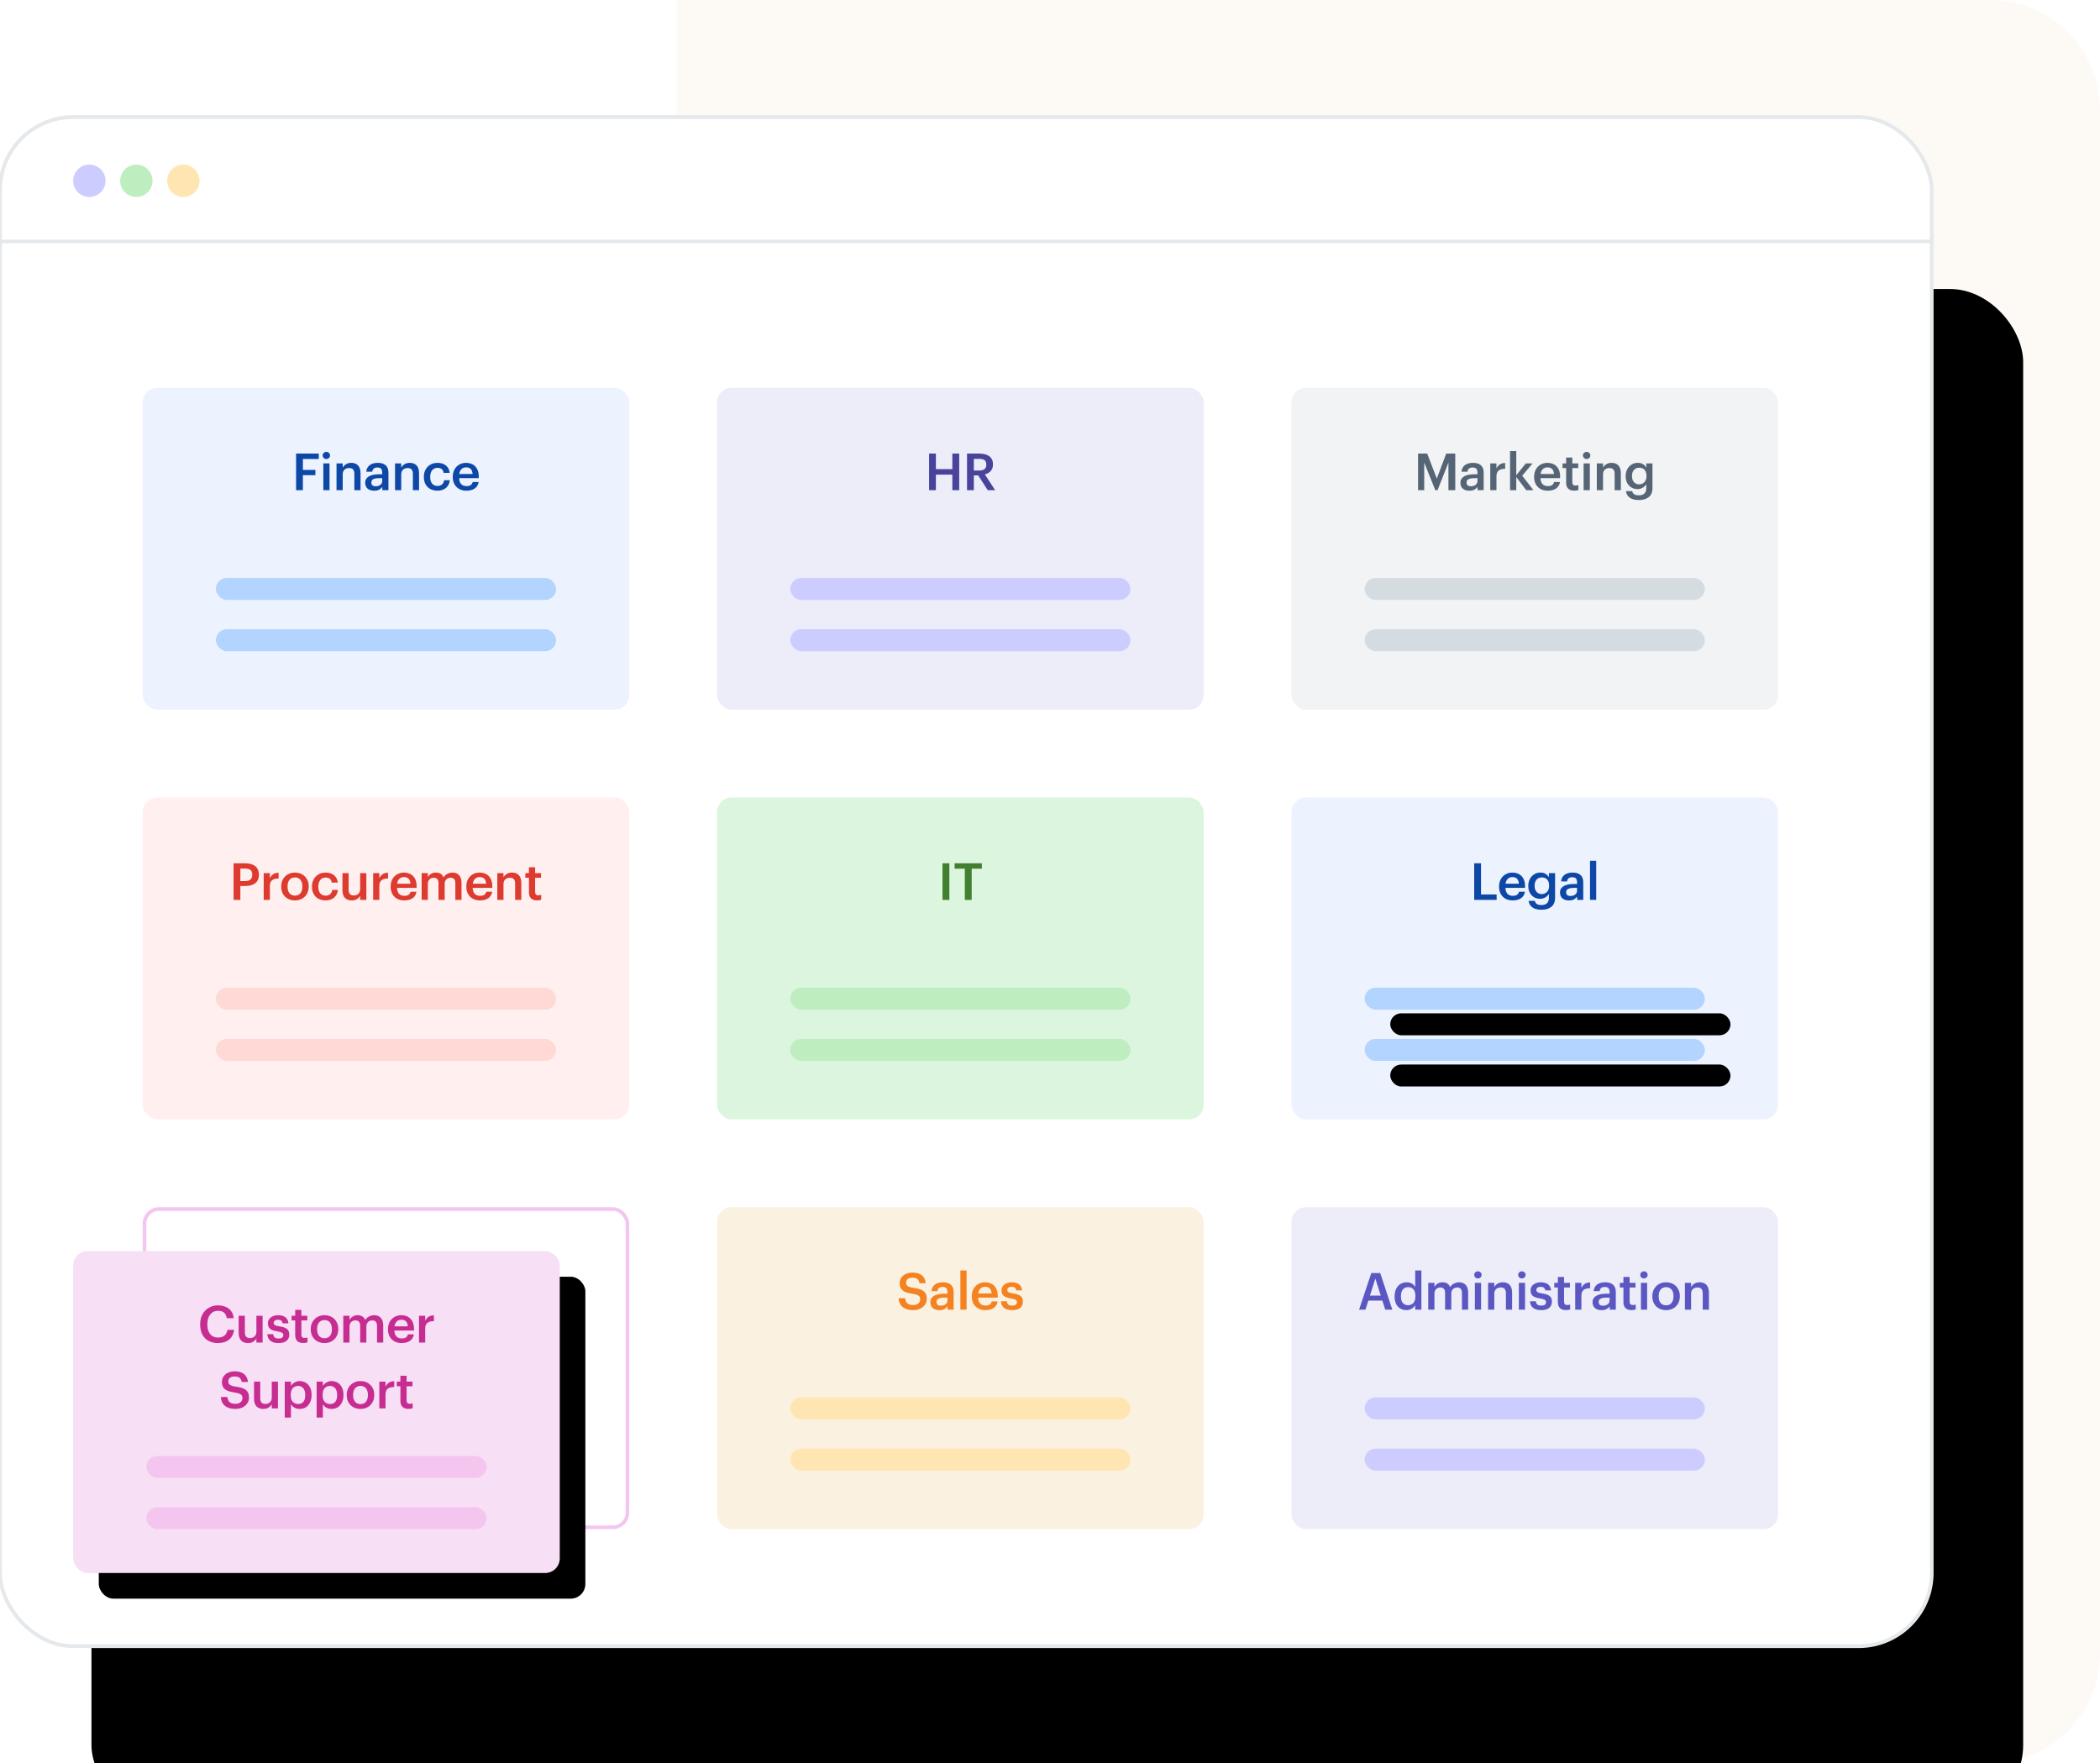 <?xml version="1.0" encoding="UTF-8"?>
<svg width="574px" height="482px" viewBox="0 0 574 482" version="1.1" xmlns="http://www.w3.org/2000/svg" xmlns:xlink="http://www.w3.org/1999/xlink">
    <title>4thfold-after</title>
    <defs>
        <rect id="path-1" x="0" y="0" width="528" height="418" rx="20"></rect>
        <filter x="-16.9%" y="-16.0%" width="143.2%" height="154.6%" filterUnits="objectBoundingBox" id="filter-2">
            <feMorphology radius="1.488" operator="erode" in="SourceAlpha" result="shadowSpreadOuter1"></feMorphology>
            <feOffset dx="25" dy="47" in="shadowSpreadOuter1" result="shadowOffsetOuter1"></feOffset>
            <feGaussianBlur stdDeviation="32" in="shadowOffsetOuter1" result="shadowBlurOuter1"></feGaussianBlur>
            <feComposite in="shadowBlurOuter1" in2="SourceAlpha" operator="out" result="shadowBlurOuter1"></feComposite>
            <feColorMatrix values="0 0 0 0 0.98   0 0 0 0 0.945   0 0 0 0 0.882  0 0 0 0.635 0" type="matrix" in="shadowBlurOuter1"></feColorMatrix>
        </filter>
        <rect id="path-3" x="0" y="0" width="133" height="88" rx="4"></rect>
        <filter x="-21.1%" y="-31.8%" width="152.6%" height="179.5%" filterUnits="objectBoundingBox" id="filter-4">
            <feOffset dx="7" dy="7" in="SourceAlpha" result="shadowOffsetOuter1"></feOffset>
            <feGaussianBlur stdDeviation="10.5" in="shadowOffsetOuter1" result="shadowBlurOuter1"></feGaussianBlur>
            <feColorMatrix values="0 0 0 0 0.898   0 0 0 0 0.914   0 0 0 0 0.925  0 0 0 0.56 0" type="matrix" in="shadowBlurOuter1"></feColorMatrix>
        </filter>
        <rect id="path-5" x="20" y="52" width="93" height="6" rx="3"></rect>
        <filter x="-30.1%" y="-466.7%" width="175.3%" height="1266.7%" filterUnits="objectBoundingBox" id="filter-6">
            <feOffset dx="7" dy="7" in="SourceAlpha" result="shadowOffsetOuter1"></feOffset>
            <feGaussianBlur stdDeviation="10.5" in="shadowOffsetOuter1" result="shadowBlurOuter1"></feGaussianBlur>
            <feColorMatrix values="0 0 0 0 0.898   0 0 0 0 0.914   0 0 0 0 0.925  0 0 0 0.56 0" type="matrix" in="shadowBlurOuter1"></feColorMatrix>
        </filter>
        <rect id="path-7" x="20" y="66" width="93" height="6" rx="3"></rect>
        <filter x="-30.1%" y="-466.7%" width="175.3%" height="1266.7%" filterUnits="objectBoundingBox" id="filter-8">
            <feOffset dx="7" dy="7" in="SourceAlpha" result="shadowOffsetOuter1"></feOffset>
            <feGaussianBlur stdDeviation="10.5" in="shadowOffsetOuter1" result="shadowBlurOuter1"></feGaussianBlur>
            <feColorMatrix values="0 0 0 0 0.898   0 0 0 0 0.914   0 0 0 0 0.925  0 0 0 0.56 0" type="matrix" in="shadowBlurOuter1"></feColorMatrix>
        </filter>
    </defs>
    <g id="4thfold-after" stroke="none" stroke-width="1" fill="none" fill-rule="evenodd">
        <g id="Group-72">
            <path d="M185,0 L544,0 C560.569,-3.04359188e-15 574,13.431 574,30 L574,452 C574,468.569 560.569,482 544,482 L185,482 L185,482 L185,0 Z" id="Rectangle-Copy-17" fill="#FAF1E1" opacity="0.329"></path>
            <g id="Group-2" transform="translate(0, 32)">
                <g id="Rectangle-Copy-29">
                    <use fill="black" fill-opacity="1" filter="url(#filter-2)" xlink:href="#path-1"></use>
                    <use stroke="#E5E9EC" stroke-width="1.025" fill="#FFFFFF" fill-rule="evenodd" xlink:href="#path-1"></use>
                </g>
                <g id="Group" transform="translate(20, 13)">
                    <circle id="Oval" fill="#CCCCFF" cx="4.422" cy="4.422" r="4.422"></circle>
                    <circle id="Oval-Copy" fill="#BEEDC0" cx="17.267" cy="4.422" r="4.422"></circle>
                    <circle id="Oval-Copy-2" fill="#FFE5B2" cx="30.112" cy="4.422" r="4.422"></circle>
                </g>
                <line x1="527.5" y1="34" x2="0.5" y2="34" id="Line" stroke="#E5E9EC" stroke-linecap="square"></line>
                <g id="Group-15" transform="translate(196, 298)">
                    <rect id="Rectangle" fill="#FAF1E1" x="0" y="0" width="133" height="88" rx="4"></rect>
                    <path d="M53.63,28.14 C54.181,28.14 54.682,28.061 55.135,27.902 C55.588,27.743 55.975,27.524 56.297,27.244 C56.619,26.964 56.869,26.637 57.046,26.264 C57.223,25.891 57.312,25.485 57.312,25.046 C57.312,24.542 57.237,24.12 57.088,23.779 C56.939,23.438 56.712,23.151 56.409,22.918 C56.106,22.685 55.732,22.503 55.289,22.372 C54.846,22.241 54.33,22.134 53.742,22.05 C53.303,21.985 52.951,21.91 52.685,21.826 C52.419,21.742 52.209,21.642 52.055,21.525 C51.901,21.408 51.798,21.273 51.747,21.119 C51.696,20.965 51.67,20.785 51.67,20.58 C51.67,20.188 51.815,19.871 52.104,19.628 C52.393,19.385 52.823,19.264 53.392,19.264 C53.971,19.264 54.414,19.381 54.722,19.614 C55.03,19.847 55.231,20.23 55.324,20.762 L55.324,20.762 L57.032,20.762 C56.929,19.801 56.568,19.077 55.947,18.592 C55.326,18.107 54.475,17.864 53.392,17.864 C52.869,17.864 52.393,17.936 51.964,18.081 C51.535,18.226 51.168,18.426 50.865,18.683 C50.562,18.94 50.326,19.243 50.158,19.593 C49.99,19.943 49.906,20.323 49.906,20.734 C49.906,21.201 49.978,21.602 50.123,21.938 C50.268,22.274 50.485,22.556 50.774,22.785 C51.063,23.014 51.43,23.196 51.873,23.331 C52.316,23.466 52.837,23.576 53.434,23.66 C53.835,23.725 54.171,23.8 54.442,23.884 C54.713,23.968 54.927,24.068 55.086,24.185 C55.245,24.302 55.357,24.442 55.422,24.605 C55.487,24.768 55.52,24.967 55.52,25.2 C55.52,25.667 55.345,26.04 54.995,26.32 C54.645,26.6 54.19,26.74 53.63,26.74 C53.21,26.74 52.862,26.691 52.587,26.593 C52.312,26.495 52.092,26.362 51.929,26.194 C51.766,26.026 51.644,25.83 51.565,25.606 C51.486,25.382 51.432,25.144 51.404,24.892 L51.404,24.892 L49.612,24.892 C49.649,25.368 49.752,25.804 49.92,26.201 C50.088,26.598 50.333,26.938 50.655,27.223 C50.977,27.508 51.383,27.732 51.873,27.895 C52.363,28.058 52.949,28.14 53.63,28.14 Z M60.752,28.14 C61.312,28.14 61.765,28.047 62.11,27.86 C62.455,27.673 62.749,27.421 62.992,27.104 L62.992,27.104 L62.992,28 L64.658,28 L64.658,23.198 C64.658,22.694 64.583,22.272 64.434,21.931 C64.285,21.59 64.077,21.315 63.811,21.105 C63.545,20.895 63.235,20.746 62.88,20.657 C62.525,20.568 62.143,20.524 61.732,20.524 C61.321,20.524 60.934,20.571 60.57,20.664 C60.206,20.757 59.884,20.902 59.604,21.098 C59.324,21.294 59.095,21.544 58.918,21.847 C58.741,22.15 58.633,22.517 58.596,22.946 L58.596,22.946 L60.234,22.946 C60.281,22.582 60.414,22.3 60.633,22.099 C60.852,21.898 61.186,21.798 61.634,21.798 C62.138,21.798 62.486,21.919 62.677,22.162 C62.868,22.405 62.964,22.773 62.964,23.268 L62.964,23.268 L62.964,23.646 L62.054,23.646 C61.531,23.646 61.041,23.688 60.584,23.772 C60.127,23.856 59.73,23.989 59.394,24.171 C59.058,24.353 58.792,24.591 58.596,24.885 C58.4,25.179 58.302,25.541 58.302,25.97 C58.302,26.353 58.367,26.682 58.498,26.957 C58.629,27.232 58.804,27.456 59.023,27.629 C59.242,27.802 59.501,27.93 59.8,28.014 C60.099,28.098 60.416,28.14 60.752,28.14 Z M61.158,26.922 C60.738,26.922 60.437,26.829 60.255,26.642 C60.073,26.455 59.982,26.208 59.982,25.9 C59.982,25.452 60.173,25.142 60.556,24.969 C60.939,24.796 61.452,24.71 62.096,24.71 L62.096,24.71 L62.964,24.71 L62.964,25.438 C62.964,25.914 62.794,26.28 62.453,26.537 C62.112,26.794 61.681,26.922 61.158,26.922 Z M68.196,28 L68.196,17.29 L66.502,17.29 L66.502,28 L68.196,28 Z M73.33,28.14 C74.273,28.14 75.038,27.937 75.626,27.531 C76.214,27.125 76.569,26.535 76.69,25.76 L76.69,25.76 L75.052,25.76 C74.987,26.115 74.819,26.39 74.548,26.586 C74.277,26.782 73.885,26.88 73.372,26.88 C72.737,26.88 72.25,26.693 71.909,26.32 C71.568,25.947 71.384,25.41 71.356,24.71 L71.356,24.71 L76.718,24.71 L76.718,24.22 C76.718,23.567 76.622,23.007 76.431,22.54 C76.24,22.073 75.985,21.691 75.668,21.392 C75.351,21.093 74.984,20.874 74.569,20.734 C74.154,20.594 73.717,20.524 73.26,20.524 C72.737,20.524 72.254,20.615 71.811,20.797 C71.368,20.979 70.983,21.236 70.656,21.567 C70.329,21.898 70.075,22.295 69.893,22.757 C69.711,23.219 69.62,23.735 69.62,24.304 L69.62,24.304 L69.62,24.416 C69.62,24.995 69.711,25.513 69.893,25.97 C70.075,26.427 70.332,26.817 70.663,27.139 C70.994,27.461 71.386,27.708 71.839,27.881 C72.292,28.054 72.789,28.14 73.33,28.14 Z M75.038,23.576 L71.384,23.576 C71.468,23.007 71.673,22.561 72,22.239 C72.327,21.917 72.747,21.756 73.26,21.756 C73.792,21.756 74.21,21.901 74.513,22.19 C74.816,22.479 74.991,22.941 75.038,23.576 L75.038,23.576 Z M80.662,28.14 C81.605,28.14 82.328,27.937 82.832,27.531 C83.336,27.125 83.588,26.549 83.588,25.802 C83.588,25.41 83.525,25.086 83.399,24.829 C83.273,24.572 83.093,24.362 82.86,24.199 C82.627,24.036 82.34,23.905 81.999,23.807 C81.658,23.709 81.273,23.627 80.844,23.562 C80.555,23.515 80.312,23.464 80.116,23.408 C79.92,23.352 79.764,23.289 79.647,23.219 C79.53,23.149 79.449,23.065 79.402,22.967 C79.355,22.869 79.332,22.755 79.332,22.624 C79.332,22.363 79.435,22.153 79.64,21.994 C79.845,21.835 80.13,21.756 80.494,21.756 C80.886,21.756 81.182,21.835 81.383,21.994 C81.584,22.153 81.721,22.4 81.796,22.736 L81.796,22.736 L83.364,22.736 C83.317,22.325 83.212,21.978 83.049,21.693 C82.886,21.408 82.678,21.18 82.426,21.007 C82.174,20.834 81.882,20.711 81.551,20.636 C81.22,20.561 80.867,20.524 80.494,20.524 C80.149,20.524 79.813,20.571 79.486,20.664 C79.159,20.757 78.868,20.895 78.611,21.077 C78.354,21.259 78.147,21.488 77.988,21.763 C77.829,22.038 77.75,22.358 77.75,22.722 C77.75,23.067 77.797,23.361 77.89,23.604 C77.983,23.847 78.135,24.057 78.345,24.234 C78.555,24.411 78.828,24.556 79.164,24.668 C79.5,24.78 79.911,24.873 80.396,24.948 C80.937,25.041 81.334,25.158 81.586,25.298 C81.838,25.438 81.964,25.657 81.964,25.956 C81.964,26.264 81.859,26.497 81.649,26.656 C81.439,26.815 81.105,26.894 80.648,26.894 C80.144,26.894 79.787,26.791 79.577,26.586 C79.367,26.381 79.239,26.091 79.192,25.718 L79.192,25.718 L77.596,25.718 C77.633,26.502 77.916,27.102 78.443,27.517 C78.97,27.932 79.71,28.14 80.662,28.14 Z" id="Sales" fill="#F58220" fill-rule="nonzero"></path>
                    <rect id="Rectangle-Copy-41" fill="#FFE5B2" x="20" y="52" width="93" height="6" rx="3"></rect>
                    <rect id="Rectangle-Copy-42" fill="#FFE5B2" x="20" y="66" width="93" height="6" rx="3"></rect>
                </g>
                <g id="Group-70" transform="translate(39, 74)">
                    <rect id="Rectangle-Copy-3" fill="#ECF3FF" x="0" y="0" width="133" height="88" rx="4"></rect>
                    <path d="M43.792,28 L43.792,23.898 L47.208,23.898 L47.208,22.456 L43.792,22.456 L43.792,19.474 L48.132,19.474 L48.132,17.99 L41.93,17.99 L41.93,28 L43.792,28 Z M50.2,19.474 C50.48,19.474 50.718,19.381 50.914,19.194 C51.11,19.007 51.208,18.779 51.208,18.508 C51.208,18.228 51.11,17.995 50.914,17.808 C50.718,17.621 50.48,17.528 50.2,17.528 C49.92,17.528 49.682,17.621 49.486,17.808 C49.29,17.995 49.192,18.228 49.192,18.508 C49.192,18.779 49.29,19.007 49.486,19.194 C49.682,19.381 49.92,19.474 50.2,19.474 Z M51.068,28 L51.068,20.678 L49.374,20.678 L49.374,28 L51.068,28 Z M54.676,28 L54.676,23.688 C54.676,23.109 54.844,22.673 55.18,22.379 C55.516,22.085 55.922,21.938 56.398,21.938 C56.902,21.938 57.271,22.066 57.504,22.323 C57.737,22.58 57.854,22.988 57.854,23.548 L57.854,23.548 L57.854,28 L59.548,28 L59.548,23.394 C59.548,22.89 59.487,22.456 59.366,22.092 C59.245,21.728 59.072,21.432 58.848,21.203 C58.624,20.974 58.358,20.804 58.05,20.692 C57.742,20.58 57.406,20.524 57.042,20.524 C56.435,20.524 55.934,20.655 55.537,20.916 C55.14,21.177 54.853,21.485 54.676,21.84 L54.676,21.84 L54.676,20.678 L52.982,20.678 L52.982,28 L54.676,28 Z M63.268,28.14 C63.828,28.14 64.281,28.047 64.626,27.86 C64.971,27.673 65.265,27.421 65.508,27.104 L65.508,27.104 L65.508,28 L67.174,28 L67.174,23.198 C67.174,22.694 67.099,22.272 66.95,21.931 C66.801,21.59 66.593,21.315 66.327,21.105 C66.061,20.895 65.751,20.746 65.396,20.657 C65.041,20.568 64.659,20.524 64.248,20.524 C63.837,20.524 63.45,20.571 63.086,20.664 C62.722,20.757 62.4,20.902 62.12,21.098 C61.84,21.294 61.611,21.544 61.434,21.847 C61.257,22.15 61.149,22.517 61.112,22.946 L61.112,22.946 L62.75,22.946 C62.797,22.582 62.93,22.3 63.149,22.099 C63.368,21.898 63.702,21.798 64.15,21.798 C64.654,21.798 65.002,21.919 65.193,22.162 C65.384,22.405 65.48,22.773 65.48,23.268 L65.48,23.268 L65.48,23.646 L64.57,23.646 C64.047,23.646 63.557,23.688 63.1,23.772 C62.643,23.856 62.246,23.989 61.91,24.171 C61.574,24.353 61.308,24.591 61.112,24.885 C60.916,25.179 60.818,25.541 60.818,25.97 C60.818,26.353 60.883,26.682 61.014,26.957 C61.145,27.232 61.32,27.456 61.539,27.629 C61.758,27.802 62.017,27.93 62.316,28.014 C62.615,28.098 62.932,28.14 63.268,28.14 Z M63.674,26.922 C63.254,26.922 62.953,26.829 62.771,26.642 C62.589,26.455 62.498,26.208 62.498,25.9 C62.498,25.452 62.689,25.142 63.072,24.969 C63.455,24.796 63.968,24.71 64.612,24.71 L64.612,24.71 L65.48,24.71 L65.48,25.438 C65.48,25.914 65.31,26.28 64.969,26.537 C64.628,26.794 64.197,26.922 63.674,26.922 Z M70.67,28 L70.67,23.688 C70.67,23.109 70.838,22.673 71.174,22.379 C71.51,22.085 71.916,21.938 72.392,21.938 C72.896,21.938 73.265,22.066 73.498,22.323 C73.731,22.58 73.848,22.988 73.848,23.548 L73.848,23.548 L73.848,28 L75.542,28 L75.542,23.394 C75.542,22.89 75.481,22.456 75.36,22.092 C75.239,21.728 75.066,21.432 74.842,21.203 C74.618,20.974 74.352,20.804 74.044,20.692 C73.736,20.58 73.4,20.524 73.036,20.524 C72.429,20.524 71.928,20.655 71.531,20.916 C71.134,21.177 70.847,21.485 70.67,21.84 L70.67,21.84 L70.67,20.678 L68.976,20.678 L68.976,28 L70.67,28 Z M80.55,28.14 C81.045,28.14 81.495,28.07 81.901,27.93 C82.307,27.79 82.655,27.592 82.944,27.335 C83.233,27.078 83.464,26.775 83.637,26.425 C83.81,26.075 83.91,25.69 83.938,25.27 L83.938,25.27 L82.384,25.27 C82.356,25.531 82.291,25.76 82.188,25.956 C82.085,26.152 81.955,26.315 81.796,26.446 C81.637,26.577 81.458,26.675 81.257,26.74 C81.056,26.805 80.844,26.838 80.62,26.838 C79.995,26.838 79.5,26.633 79.136,26.222 C78.772,25.811 78.59,25.205 78.59,24.402 L78.59,24.402 L78.59,24.29 C78.59,23.917 78.639,23.581 78.737,23.282 C78.835,22.983 78.973,22.729 79.15,22.519 C79.327,22.309 79.537,22.15 79.78,22.043 C80.023,21.936 80.289,21.882 80.578,21.882 C81.026,21.882 81.399,21.989 81.698,22.204 C81.997,22.419 82.183,22.773 82.258,23.268 L82.258,23.268 L83.896,23.268 C83.849,22.764 83.723,22.337 83.518,21.987 C83.313,21.637 83.058,21.355 82.755,21.14 C82.452,20.925 82.109,20.769 81.726,20.671 C81.343,20.573 80.951,20.524 80.55,20.524 C80.037,20.524 79.556,20.613 79.108,20.79 C78.66,20.967 78.268,21.222 77.932,21.553 C77.596,21.884 77.332,22.283 77.141,22.75 C76.95,23.217 76.854,23.739 76.854,24.318 L76.854,24.318 L76.854,24.43 C76.854,25.018 76.947,25.541 77.134,25.998 C77.321,26.455 77.58,26.843 77.911,27.16 C78.242,27.477 78.634,27.72 79.087,27.888 C79.54,28.056 80.027,28.14 80.55,28.14 Z M88.47,28.14 C89.413,28.14 90.178,27.937 90.766,27.531 C91.354,27.125 91.709,26.535 91.83,25.76 L91.83,25.76 L90.192,25.76 C90.127,26.115 89.959,26.39 89.688,26.586 C89.417,26.782 89.025,26.88 88.512,26.88 C87.877,26.88 87.39,26.693 87.049,26.32 C86.708,25.947 86.524,25.41 86.496,24.71 L86.496,24.71 L91.858,24.71 L91.858,24.22 C91.858,23.567 91.762,23.007 91.571,22.54 C91.38,22.073 91.125,21.691 90.808,21.392 C90.491,21.093 90.124,20.874 89.709,20.734 C89.294,20.594 88.857,20.524 88.4,20.524 C87.877,20.524 87.394,20.615 86.951,20.797 C86.508,20.979 86.123,21.236 85.796,21.567 C85.469,21.898 85.215,22.295 85.033,22.757 C84.851,23.219 84.76,23.735 84.76,24.304 L84.76,24.304 L84.76,24.416 C84.76,24.995 84.851,25.513 85.033,25.97 C85.215,26.427 85.472,26.817 85.803,27.139 C86.134,27.461 86.526,27.708 86.979,27.881 C87.432,28.054 87.929,28.14 88.47,28.14 Z M90.178,23.576 L86.524,23.576 C86.608,23.007 86.813,22.561 87.14,22.239 C87.467,21.917 87.887,21.756 88.4,21.756 C88.932,21.756 89.35,21.901 89.653,22.19 C89.956,22.479 90.131,22.941 90.178,23.576 L90.178,23.576 Z" id="Finance" fill="#0D48A6" fill-rule="nonzero"></path>
                    <rect id="Rectangle-Copy-41" fill="#B2D4FF" x="20" y="52" width="93" height="6" rx="3"></rect>
                    <rect id="Rectangle-Copy-42" fill="#B2D4FF" x="20" y="66" width="93" height="6" rx="3"></rect>
                </g>
                <g id="Group-65" transform="translate(353, 298)">
                    <rect id="Rectangle-Copy" fill="#EDECF9" x="0" y="0" width="133" height="88" rx="4"></rect>
                    <path d="M20.23,28 L21.014,25.522 L24.836,25.522 L25.634,28 L27.566,28 L24.262,17.99 L21.826,17.99 L18.48,28 L20.23,28 Z M24.402,24.164 L21.448,24.164 L22.932,19.516 L24.402,24.164 Z M31.412,28.14 C31.683,28.14 31.942,28.103 32.189,28.028 C32.436,27.953 32.665,27.853 32.875,27.727 C33.085,27.601 33.269,27.456 33.428,27.293 C33.587,27.13 33.717,26.955 33.82,26.768 L33.82,26.768 L33.82,28 L35.514,28 L35.514,17.29 L33.82,17.29 L33.82,21.798 C33.615,21.434 33.323,21.131 32.945,20.888 C32.567,20.645 32.079,20.524 31.482,20.524 C31.006,20.524 30.567,20.613 30.166,20.79 C29.765,20.967 29.417,21.222 29.123,21.553 C28.829,21.884 28.6,22.286 28.437,22.757 C28.274,23.228 28.192,23.758 28.192,24.346 L28.192,24.346 L28.192,24.458 C28.192,25.055 28.274,25.583 28.437,26.04 C28.6,26.497 28.827,26.882 29.116,27.195 C29.405,27.508 29.746,27.743 30.138,27.902 C30.53,28.061 30.955,28.14 31.412,28.14 Z M31.832,26.796 C31.281,26.796 30.826,26.6 30.467,26.208 C30.108,25.816 29.928,25.219 29.928,24.416 L29.928,24.416 L29.928,24.304 C29.928,23.511 30.101,22.904 30.446,22.484 C30.791,22.064 31.277,21.854 31.902,21.854 C32.518,21.854 33.001,22.052 33.351,22.449 C33.701,22.846 33.876,23.45 33.876,24.262 L33.876,24.262 L33.876,24.374 C33.876,25.195 33.682,25.804 33.295,26.201 C32.908,26.598 32.42,26.796 31.832,26.796 Z M39.08,28 L39.08,23.618 C39.08,23.338 39.124,23.093 39.213,22.883 C39.302,22.673 39.421,22.498 39.57,22.358 C39.719,22.218 39.89,22.113 40.081,22.043 C40.272,21.973 40.475,21.938 40.69,21.938 C41.11,21.938 41.432,22.059 41.656,22.302 C41.88,22.545 41.992,22.937 41.992,23.478 L41.992,23.478 L41.992,28 L43.686,28 L43.686,23.618 C43.686,23.338 43.73,23.093 43.819,22.883 C43.908,22.673 44.027,22.498 44.176,22.358 C44.325,22.218 44.496,22.113 44.687,22.043 C44.878,21.973 45.081,21.938 45.296,21.938 C45.716,21.938 46.038,22.059 46.262,22.302 C46.486,22.545 46.598,22.937 46.598,23.478 L46.598,23.478 L46.598,28 L48.292,28 L48.292,23.366 C48.292,22.862 48.229,22.43 48.103,22.071 C47.977,21.712 47.802,21.418 47.578,21.189 C47.354,20.96 47.095,20.792 46.801,20.685 C46.507,20.578 46.192,20.524 45.856,20.524 C45.399,20.524 44.941,20.629 44.484,20.839 C44.027,21.049 43.658,21.383 43.378,21.84 C43.191,21.383 42.918,21.049 42.559,20.839 C42.2,20.629 41.782,20.524 41.306,20.524 C40.765,20.524 40.303,20.65 39.92,20.902 C39.537,21.154 39.257,21.453 39.08,21.798 L39.08,21.798 L39.08,20.678 L37.386,20.678 L37.386,28 L39.08,28 Z M50.962,19.474 C51.242,19.474 51.48,19.381 51.676,19.194 C51.872,19.007 51.97,18.779 51.97,18.508 C51.97,18.228 51.872,17.995 51.676,17.808 C51.48,17.621 51.242,17.528 50.962,17.528 C50.682,17.528 50.444,17.621 50.248,17.808 C50.052,17.995 49.954,18.228 49.954,18.508 C49.954,18.779 50.052,19.007 50.248,19.194 C50.444,19.381 50.682,19.474 50.962,19.474 Z M51.83,28 L51.83,20.678 L50.136,20.678 L50.136,28 L51.83,28 Z M55.438,28 L55.438,23.688 C55.438,23.109 55.606,22.673 55.942,22.379 C56.278,22.085 56.684,21.938 57.16,21.938 C57.664,21.938 58.033,22.066 58.266,22.323 C58.499,22.58 58.616,22.988 58.616,23.548 L58.616,23.548 L58.616,28 L60.31,28 L60.31,23.394 C60.31,22.89 60.249,22.456 60.128,22.092 C60.007,21.728 59.834,21.432 59.61,21.203 C59.386,20.974 59.12,20.804 58.812,20.692 C58.504,20.58 58.168,20.524 57.804,20.524 C57.197,20.524 56.696,20.655 56.299,20.916 C55.902,21.177 55.615,21.485 55.438,21.84 L55.438,21.84 L55.438,20.678 L53.744,20.678 L53.744,28 L55.438,28 Z M62.98,19.474 C63.26,19.474 63.498,19.381 63.694,19.194 C63.89,19.007 63.988,18.779 63.988,18.508 C63.988,18.228 63.89,17.995 63.694,17.808 C63.498,17.621 63.26,17.528 62.98,17.528 C62.7,17.528 62.462,17.621 62.266,17.808 C62.07,17.995 61.972,18.228 61.972,18.508 C61.972,18.779 62.07,19.007 62.266,19.194 C62.462,19.381 62.7,19.474 62.98,19.474 Z M63.848,28 L63.848,20.678 L62.154,20.678 L62.154,28 L63.848,28 Z M68.268,28.14 C69.211,28.14 69.934,27.937 70.438,27.531 C70.942,27.125 71.194,26.549 71.194,25.802 C71.194,25.41 71.131,25.086 71.005,24.829 C70.879,24.572 70.699,24.362 70.466,24.199 C70.233,24.036 69.946,23.905 69.605,23.807 C69.264,23.709 68.879,23.627 68.45,23.562 C68.161,23.515 67.918,23.464 67.722,23.408 C67.526,23.352 67.37,23.289 67.253,23.219 C67.136,23.149 67.055,23.065 67.008,22.967 C66.961,22.869 66.938,22.755 66.938,22.624 C66.938,22.363 67.041,22.153 67.246,21.994 C67.451,21.835 67.736,21.756 68.1,21.756 C68.492,21.756 68.788,21.835 68.989,21.994 C69.19,22.153 69.327,22.4 69.402,22.736 L69.402,22.736 L70.97,22.736 C70.923,22.325 70.818,21.978 70.655,21.693 C70.492,21.408 70.284,21.18 70.032,21.007 C69.78,20.834 69.488,20.711 69.157,20.636 C68.826,20.561 68.473,20.524 68.1,20.524 C67.755,20.524 67.419,20.571 67.092,20.664 C66.765,20.757 66.474,20.895 66.217,21.077 C65.96,21.259 65.753,21.488 65.594,21.763 C65.435,22.038 65.356,22.358 65.356,22.722 C65.356,23.067 65.403,23.361 65.496,23.604 C65.589,23.847 65.741,24.057 65.951,24.234 C66.161,24.411 66.434,24.556 66.77,24.668 C67.106,24.78 67.517,24.873 68.002,24.948 C68.543,25.041 68.94,25.158 69.192,25.298 C69.444,25.438 69.57,25.657 69.57,25.956 C69.57,26.264 69.465,26.497 69.255,26.656 C69.045,26.815 68.711,26.894 68.254,26.894 C67.75,26.894 67.393,26.791 67.183,26.586 C66.973,26.381 66.845,26.091 66.798,25.718 L66.798,25.718 L65.202,25.718 C65.239,26.502 65.522,27.102 66.049,27.517 C66.576,27.932 67.316,28.14 68.268,28.14 Z M75.026,28.126 C75.287,28.126 75.511,28.107 75.698,28.07 C75.885,28.033 76.043,27.991 76.174,27.944 L76.174,27.944 L76.174,26.6 C75.95,26.693 75.675,26.74 75.348,26.74 C75.077,26.74 74.87,26.665 74.725,26.516 C74.58,26.367 74.508,26.129 74.508,25.802 L74.508,25.802 L74.508,21.952 L76.118,21.952 L76.118,20.678 L74.508,20.678 L74.508,19.068 L72.814,19.068 L72.814,20.678 L71.834,20.678 L71.834,21.952 L72.814,21.952 L72.814,25.956 C72.814,26.656 73.001,27.193 73.374,27.566 C73.747,27.939 74.298,28.126 75.026,28.126 Z M79.25,28 L79.25,24.192 C79.25,23.8 79.304,23.476 79.411,23.219 C79.518,22.962 79.675,22.755 79.88,22.596 C80.085,22.437 80.335,22.323 80.629,22.253 C80.923,22.183 81.257,22.148 81.63,22.148 L81.63,22.148 L81.63,20.566 C81.014,20.575 80.522,20.708 80.153,20.965 C79.784,21.222 79.483,21.583 79.25,22.05 L79.25,22.05 L79.25,20.678 L77.556,20.678 L77.556,28 L79.25,28 Z M84.748,28.14 C85.308,28.14 85.761,28.047 86.106,27.86 C86.451,27.673 86.745,27.421 86.988,27.104 L86.988,27.104 L86.988,28 L88.654,28 L88.654,23.198 C88.654,22.694 88.579,22.272 88.43,21.931 C88.281,21.59 88.073,21.315 87.807,21.105 C87.541,20.895 87.231,20.746 86.876,20.657 C86.521,20.568 86.139,20.524 85.728,20.524 C85.317,20.524 84.93,20.571 84.566,20.664 C84.202,20.757 83.88,20.902 83.6,21.098 C83.32,21.294 83.091,21.544 82.914,21.847 C82.737,22.15 82.629,22.517 82.592,22.946 L82.592,22.946 L84.23,22.946 C84.277,22.582 84.41,22.3 84.629,22.099 C84.848,21.898 85.182,21.798 85.63,21.798 C86.134,21.798 86.482,21.919 86.673,22.162 C86.864,22.405 86.96,22.773 86.96,23.268 L86.96,23.268 L86.96,23.646 L86.05,23.646 C85.527,23.646 85.037,23.688 84.58,23.772 C84.123,23.856 83.726,23.989 83.39,24.171 C83.054,24.353 82.788,24.591 82.592,24.885 C82.396,25.179 82.298,25.541 82.298,25.97 C82.298,26.353 82.363,26.682 82.494,26.957 C82.625,27.232 82.8,27.456 83.019,27.629 C83.238,27.802 83.497,27.93 83.796,28.014 C84.095,28.098 84.412,28.14 84.748,28.14 Z M85.154,26.922 C84.734,26.922 84.433,26.829 84.251,26.642 C84.069,26.455 83.978,26.208 83.978,25.9 C83.978,25.452 84.169,25.142 84.552,24.969 C84.935,24.796 85.448,24.71 86.092,24.71 L86.092,24.71 L86.96,24.71 L86.96,25.438 C86.96,25.914 86.79,26.28 86.449,26.537 C86.108,26.794 85.677,26.922 85.154,26.922 Z M92.948,28.126 C93.209,28.126 93.433,28.107 93.62,28.07 C93.807,28.033 93.965,27.991 94.096,27.944 L94.096,27.944 L94.096,26.6 C93.872,26.693 93.597,26.74 93.27,26.74 C92.999,26.74 92.792,26.665 92.647,26.516 C92.502,26.367 92.43,26.129 92.43,25.802 L92.43,25.802 L92.43,21.952 L94.04,21.952 L94.04,20.678 L92.43,20.678 L92.43,19.068 L90.736,19.068 L90.736,20.678 L89.756,20.678 L89.756,21.952 L90.736,21.952 L90.736,25.956 C90.736,26.656 90.923,27.193 91.296,27.566 C91.669,27.939 92.22,28.126 92.948,28.126 Z M96.346,19.474 C96.626,19.474 96.864,19.381 97.06,19.194 C97.256,19.007 97.354,18.779 97.354,18.508 C97.354,18.228 97.256,17.995 97.06,17.808 C96.864,17.621 96.626,17.528 96.346,17.528 C96.066,17.528 95.828,17.621 95.632,17.808 C95.436,17.995 95.338,18.228 95.338,18.508 C95.338,18.779 95.436,19.007 95.632,19.194 C95.828,19.381 96.066,19.474 96.346,19.474 Z M97.214,28 L97.214,20.678 L95.52,20.678 L95.52,28 L97.214,28 Z M102.39,28.14 C102.931,28.14 103.431,28.051 103.888,27.874 C104.345,27.697 104.742,27.442 105.078,27.111 C105.414,26.78 105.678,26.383 105.869,25.921 C106.06,25.459 106.156,24.943 106.156,24.374 L106.156,24.374 L106.156,24.262 C106.156,23.702 106.06,23.193 105.869,22.736 C105.678,22.279 105.414,21.884 105.078,21.553 C104.742,21.222 104.345,20.967 103.888,20.79 C103.431,20.613 102.936,20.524 102.404,20.524 C101.863,20.524 101.363,20.615 100.906,20.797 C100.449,20.979 100.052,21.236 99.716,21.567 C99.38,21.898 99.116,22.295 98.925,22.757 C98.734,23.219 98.638,23.735 98.638,24.304 L98.638,24.304 L98.638,24.416 C98.638,24.976 98.731,25.485 98.918,25.942 C99.105,26.399 99.366,26.791 99.702,27.118 C100.038,27.445 100.435,27.697 100.892,27.874 C101.349,28.051 101.849,28.14 102.39,28.14 Z M102.404,26.824 C101.76,26.824 101.261,26.607 100.906,26.173 C100.551,25.739 100.374,25.144 100.374,24.388 L100.374,24.388 L100.374,24.276 C100.374,23.52 100.554,22.927 100.913,22.498 C101.272,22.069 101.769,21.854 102.404,21.854 C103.039,21.854 103.533,22.071 103.888,22.505 C104.243,22.939 104.42,23.534 104.42,24.29 L104.42,24.29 L104.42,24.388 C104.42,25.144 104.243,25.739 103.888,26.173 C103.533,26.607 103.039,26.824 102.404,26.824 Z M109.232,28 L109.232,23.688 C109.232,23.109 109.4,22.673 109.736,22.379 C110.072,22.085 110.478,21.938 110.954,21.938 C111.458,21.938 111.827,22.066 112.06,22.323 C112.293,22.58 112.41,22.988 112.41,23.548 L112.41,23.548 L112.41,28 L114.104,28 L114.104,23.394 C114.104,22.89 114.043,22.456 113.922,22.092 C113.801,21.728 113.628,21.432 113.404,21.203 C113.18,20.974 112.914,20.804 112.606,20.692 C112.298,20.58 111.962,20.524 111.598,20.524 C110.991,20.524 110.49,20.655 110.093,20.916 C109.696,21.177 109.409,21.485 109.232,21.84 L109.232,21.84 L109.232,20.678 L107.538,20.678 L107.538,28 L109.232,28 Z" id="Administration" fill="#5B57C2" fill-rule="nonzero"></path>
                    <rect id="Rectangle-Copy-41" fill="#CCCCFF" x="20" y="52" width="93" height="6" rx="3"></rect>
                    <rect id="Rectangle-Copy-42" fill="#CCCCFF" x="20" y="66" width="93" height="6" rx="3"></rect>
                </g>
                <g id="Group-71" transform="translate(353, 74)">
                    <rect id="Rectangle-Copy-4" fill="#F1F3F5" x="0" y="0" width="133" height="88" rx="4"></rect>
                    <path d="M36.285,28 L36.285,20.44 L39.323,28 L39.925,28 L42.907,20.44 L42.907,28 L44.769,28 L44.769,17.99 L42.305,17.99 L39.729,24.822 L37.097,17.99 L34.605,17.99 L34.605,28 L36.285,28 Z M48.629,28.14 C49.189,28.14 49.642,28.047 49.987,27.86 C50.332,27.673 50.626,27.421 50.869,27.104 L50.869,27.104 L50.869,28 L52.535,28 L52.535,23.198 C52.535,22.694 52.46,22.272 52.311,21.931 C52.162,21.59 51.954,21.315 51.688,21.105 C51.422,20.895 51.112,20.746 50.757,20.657 C50.402,20.568 50.02,20.524 49.609,20.524 C49.198,20.524 48.811,20.571 48.447,20.664 C48.083,20.757 47.761,20.902 47.481,21.098 C47.201,21.294 46.972,21.544 46.795,21.847 C46.618,22.15 46.51,22.517 46.473,22.946 L46.473,22.946 L48.111,22.946 C48.158,22.582 48.291,22.3 48.51,22.099 C48.729,21.898 49.063,21.798 49.511,21.798 C50.015,21.798 50.363,21.919 50.554,22.162 C50.745,22.405 50.841,22.773 50.841,23.268 L50.841,23.268 L50.841,23.646 L49.931,23.646 C49.408,23.646 48.918,23.688 48.461,23.772 C48.004,23.856 47.607,23.989 47.271,24.171 C46.935,24.353 46.669,24.591 46.473,24.885 C46.277,25.179 46.179,25.541 46.179,25.97 C46.179,26.353 46.244,26.682 46.375,26.957 C46.506,27.232 46.681,27.456 46.9,27.629 C47.119,27.802 47.378,27.93 47.677,28.014 C47.976,28.098 48.293,28.14 48.629,28.14 Z M49.035,26.922 C48.615,26.922 48.314,26.829 48.132,26.642 C47.95,26.455 47.859,26.208 47.859,25.9 C47.859,25.452 48.05,25.142 48.433,24.969 C48.816,24.796 49.329,24.71 49.973,24.71 L49.973,24.71 L50.841,24.71 L50.841,25.438 C50.841,25.914 50.671,26.28 50.33,26.537 C49.989,26.794 49.558,26.922 49.035,26.922 Z M56.031,28 L56.031,24.192 C56.031,23.8 56.085,23.476 56.192,23.219 C56.299,22.962 56.456,22.755 56.661,22.596 C56.866,22.437 57.116,22.323 57.41,22.253 C57.704,22.183 58.038,22.148 58.411,22.148 L58.411,22.148 L58.411,20.566 C57.795,20.575 57.303,20.708 56.934,20.965 C56.565,21.222 56.264,21.583 56.031,22.05 L56.031,22.05 L56.031,20.678 L54.337,20.678 L54.337,28 L56.031,28 Z M61.445,28 L61.445,24.402 L64.189,28 L66.149,28 L63.069,24.038 L65.911,20.678 L64.063,20.678 L61.445,23.898 L61.445,17.29 L59.751,17.29 L59.751,28 L61.445,28 Z M70.037,28.14 C70.98,28.14 71.745,27.937 72.333,27.531 C72.921,27.125 73.276,26.535 73.397,25.76 L73.397,25.76 L71.759,25.76 C71.694,26.115 71.526,26.39 71.255,26.586 C70.984,26.782 70.592,26.88 70.079,26.88 C69.444,26.88 68.957,26.693 68.616,26.32 C68.275,25.947 68.091,25.41 68.063,24.71 L68.063,24.71 L73.425,24.71 L73.425,24.22 C73.425,23.567 73.329,23.007 73.138,22.54 C72.947,22.073 72.692,21.691 72.375,21.392 C72.058,21.093 71.691,20.874 71.276,20.734 C70.861,20.594 70.424,20.524 69.967,20.524 C69.444,20.524 68.961,20.615 68.518,20.797 C68.075,20.979 67.69,21.236 67.363,21.567 C67.036,21.898 66.782,22.295 66.6,22.757 C66.418,23.219 66.327,23.735 66.327,24.304 L66.327,24.304 L66.327,24.416 C66.327,24.995 66.418,25.513 66.6,25.97 C66.782,26.427 67.039,26.817 67.37,27.139 C67.701,27.461 68.093,27.708 68.546,27.881 C68.999,28.054 69.496,28.14 70.037,28.14 Z M71.745,23.576 L68.091,23.576 C68.175,23.007 68.38,22.561 68.707,22.239 C69.034,21.917 69.454,21.756 69.967,21.756 C70.499,21.756 70.917,21.901 71.22,22.19 C71.523,22.479 71.698,22.941 71.745,23.576 L71.745,23.576 Z M77.285,28.126 C77.546,28.126 77.77,28.107 77.957,28.07 C78.144,28.033 78.302,27.991 78.433,27.944 L78.433,27.944 L78.433,26.6 C78.209,26.693 77.934,26.74 77.607,26.74 C77.336,26.74 77.129,26.665 76.984,26.516 C76.839,26.367 76.767,26.129 76.767,25.802 L76.767,25.802 L76.767,21.952 L78.377,21.952 L78.377,20.678 L76.767,20.678 L76.767,19.068 L75.073,19.068 L75.073,20.678 L74.093,20.678 L74.093,21.952 L75.073,21.952 L75.073,25.956 C75.073,26.656 75.26,27.193 75.633,27.566 C76.006,27.939 76.557,28.126 77.285,28.126 Z M80.683,19.474 C80.963,19.474 81.201,19.381 81.397,19.194 C81.593,19.007 81.691,18.779 81.691,18.508 C81.691,18.228 81.593,17.995 81.397,17.808 C81.201,17.621 80.963,17.528 80.683,17.528 C80.403,17.528 80.165,17.621 79.969,17.808 C79.773,17.995 79.675,18.228 79.675,18.508 C79.675,18.779 79.773,19.007 79.969,19.194 C80.165,19.381 80.403,19.474 80.683,19.474 Z M81.551,28 L81.551,20.678 L79.857,20.678 L79.857,28 L81.551,28 Z M85.159,28 L85.159,23.688 C85.159,23.109 85.327,22.673 85.663,22.379 C85.999,22.085 86.405,21.938 86.881,21.938 C87.385,21.938 87.754,22.066 87.987,22.323 C88.22,22.58 88.337,22.988 88.337,23.548 L88.337,23.548 L88.337,28 L90.031,28 L90.031,23.394 C90.031,22.89 89.97,22.456 89.849,22.092 C89.728,21.728 89.555,21.432 89.331,21.203 C89.107,20.974 88.841,20.804 88.533,20.692 C88.225,20.58 87.889,20.524 87.525,20.524 C86.918,20.524 86.417,20.655 86.02,20.916 C85.623,21.177 85.336,21.485 85.159,21.84 L85.159,21.84 L85.159,20.678 L83.465,20.678 L83.465,28 L85.159,28 Z M94.955,30.688 C96.094,30.688 96.997,30.42 97.664,29.883 C98.331,29.346 98.67,28.537 98.679,27.454 L98.679,27.454 L98.679,20.678 L96.985,20.678 L96.985,21.798 C96.77,21.434 96.476,21.131 96.103,20.888 C95.73,20.645 95.24,20.524 94.633,20.524 C94.157,20.524 93.718,20.615 93.317,20.797 C92.916,20.979 92.568,21.231 92.274,21.553 C91.98,21.875 91.751,22.255 91.588,22.694 C91.425,23.133 91.343,23.609 91.343,24.122 L91.343,24.122 L91.343,24.22 C91.343,24.752 91.427,25.233 91.595,25.662 C91.763,26.091 91.992,26.458 92.281,26.761 C92.57,27.064 92.913,27.298 93.31,27.461 C93.707,27.624 94.134,27.706 94.591,27.706 C94.862,27.706 95.118,27.669 95.361,27.594 C95.604,27.519 95.83,27.419 96.04,27.293 C96.25,27.167 96.434,27.022 96.593,26.859 C96.752,26.696 96.882,26.525 96.985,26.348 L96.985,26.348 L96.985,27.426 C96.985,28.089 96.81,28.583 96.46,28.91 C96.11,29.237 95.604,29.4 94.941,29.4 C94.381,29.4 93.959,29.3 93.674,29.099 C93.389,28.898 93.21,28.616 93.135,28.252 L93.135,28.252 L91.427,28.252 C91.474,28.607 91.576,28.931 91.735,29.225 C91.894,29.519 92.115,29.776 92.4,29.995 C92.685,30.214 93.037,30.385 93.457,30.506 C93.877,30.627 94.376,30.688 94.955,30.688 Z M95.011,26.404 C94.74,26.404 94.486,26.353 94.248,26.25 C94.01,26.147 93.805,26.003 93.632,25.816 C93.459,25.629 93.324,25.398 93.226,25.123 C93.128,24.848 93.079,24.542 93.079,24.206 L93.079,24.206 L93.079,24.094 C93.079,23.422 93.252,22.881 93.597,22.47 C93.942,22.059 94.432,21.854 95.067,21.854 C95.683,21.854 96.166,22.048 96.516,22.435 C96.866,22.822 97.041,23.366 97.041,24.066 L97.041,24.066 L97.041,24.164 C97.041,24.864 96.85,25.412 96.467,25.809 C96.084,26.206 95.599,26.404 95.011,26.404 Z" id="Marketing" fill="#556575" fill-rule="nonzero"></path>
                    <rect id="Rectangle-Copy-41" fill="#D5DCE1" x="20" y="52" width="93" height="6" rx="3"></rect>
                    <rect id="Rectangle-Copy-42" fill="#D5DCE1" x="20" y="66" width="93" height="6" rx="3"></rect>
                </g>
                <rect id="Rectangle-Copy-4" stroke="#F4C6EF" x="39.5" y="298.5" width="132" height="87" rx="4"></rect>
                <g id="Group-69" transform="translate(39, 186)">
                    <rect id="Rectangle-Copy-7" fill="#FFE7E5" opacity="0.598" x="0" y="0" width="133" height="88" rx="4"></rect>
                    <path d="M26.699,28 L26.699,24.192 L28.099,24.192 C28.631,24.192 29.123,24.131 29.576,24.01 C30.029,23.889 30.416,23.704 30.738,23.457 C31.06,23.21 31.312,22.895 31.494,22.512 C31.676,22.129 31.767,21.672 31.767,21.14 L31.767,21.14 L31.767,21.084 C31.767,20.561 31.678,20.106 31.501,19.719 C31.324,19.332 31.074,19.01 30.752,18.753 C30.43,18.496 30.04,18.305 29.583,18.179 C29.126,18.053 28.617,17.99 28.057,17.99 L28.057,17.99 L24.837,17.99 L24.837,28 L26.699,28 Z M28.057,22.848 L26.699,22.848 L26.699,19.432 L28.057,19.432 C28.654,19.432 29.119,19.558 29.45,19.81 C29.781,20.062 29.947,20.487 29.947,21.084 L29.947,21.084 L29.947,21.14 C29.947,21.7 29.786,22.125 29.464,22.414 C29.142,22.703 28.673,22.848 28.057,22.848 L28.057,22.848 Z M34.773,28 L34.773,24.192 C34.773,23.8 34.827,23.476 34.934,23.219 C35.041,22.962 35.198,22.755 35.403,22.596 C35.608,22.437 35.858,22.323 36.152,22.253 C36.446,22.183 36.78,22.148 37.153,22.148 L37.153,22.148 L37.153,20.566 C36.537,20.575 36.045,20.708 35.676,20.965 C35.307,21.222 35.006,21.583 34.773,22.05 L34.773,22.05 L34.773,20.678 L33.079,20.678 L33.079,28 L34.773,28 Z M41.615,28.14 C42.156,28.14 42.656,28.051 43.113,27.874 C43.57,27.697 43.967,27.442 44.303,27.111 C44.639,26.78 44.903,26.383 45.094,25.921 C45.285,25.459 45.381,24.943 45.381,24.374 L45.381,24.374 L45.381,24.262 C45.381,23.702 45.285,23.193 45.094,22.736 C44.903,22.279 44.639,21.884 44.303,21.553 C43.967,21.222 43.57,20.967 43.113,20.79 C42.656,20.613 42.161,20.524 41.629,20.524 C41.088,20.524 40.588,20.615 40.131,20.797 C39.674,20.979 39.277,21.236 38.941,21.567 C38.605,21.898 38.341,22.295 38.15,22.757 C37.959,23.219 37.863,23.735 37.863,24.304 L37.863,24.304 L37.863,24.416 C37.863,24.976 37.956,25.485 38.143,25.942 C38.33,26.399 38.591,26.791 38.927,27.118 C39.263,27.445 39.66,27.697 40.117,27.874 C40.574,28.051 41.074,28.14 41.615,28.14 Z M41.629,26.824 C40.985,26.824 40.486,26.607 40.131,26.173 C39.776,25.739 39.599,25.144 39.599,24.388 L39.599,24.388 L39.599,24.276 C39.599,23.52 39.779,22.927 40.138,22.498 C40.497,22.069 40.994,21.854 41.629,21.854 C42.264,21.854 42.758,22.071 43.113,22.505 C43.468,22.939 43.645,23.534 43.645,24.29 L43.645,24.29 L43.645,24.388 C43.645,25.144 43.468,25.739 43.113,26.173 C42.758,26.607 42.264,26.824 41.629,26.824 Z M49.969,28.14 C50.464,28.14 50.914,28.07 51.32,27.93 C51.726,27.79 52.074,27.592 52.363,27.335 C52.652,27.078 52.883,26.775 53.056,26.425 C53.229,26.075 53.329,25.69 53.357,25.27 L53.357,25.27 L51.803,25.27 C51.775,25.531 51.71,25.76 51.607,25.956 C51.504,26.152 51.374,26.315 51.215,26.446 C51.056,26.577 50.877,26.675 50.676,26.74 C50.475,26.805 50.263,26.838 50.039,26.838 C49.414,26.838 48.919,26.633 48.555,26.222 C48.191,25.811 48.009,25.205 48.009,24.402 L48.009,24.402 L48.009,24.29 C48.009,23.917 48.058,23.581 48.156,23.282 C48.254,22.983 48.392,22.729 48.569,22.519 C48.746,22.309 48.956,22.15 49.199,22.043 C49.442,21.936 49.708,21.882 49.997,21.882 C50.445,21.882 50.818,21.989 51.117,22.204 C51.416,22.419 51.602,22.773 51.677,23.268 L51.677,23.268 L53.315,23.268 C53.268,22.764 53.142,22.337 52.937,21.987 C52.732,21.637 52.477,21.355 52.174,21.14 C51.871,20.925 51.528,20.769 51.145,20.671 C50.762,20.573 50.37,20.524 49.969,20.524 C49.456,20.524 48.975,20.613 48.527,20.79 C48.079,20.967 47.687,21.222 47.351,21.553 C47.015,21.884 46.751,22.283 46.56,22.75 C46.369,23.217 46.273,23.739 46.273,24.318 L46.273,24.318 L46.273,24.43 C46.273,25.018 46.366,25.541 46.553,25.998 C46.74,26.455 46.999,26.843 47.33,27.16 C47.661,27.477 48.053,27.72 48.506,27.888 C48.959,28.056 49.446,28.14 49.969,28.14 Z M57.119,28.14 C57.716,28.14 58.206,28.014 58.589,27.762 C58.972,27.51 59.256,27.207 59.443,26.852 L59.443,26.852 L59.443,28 L61.137,28 L61.137,20.678 L59.443,20.678 L59.443,25.032 C59.443,25.321 59.396,25.576 59.303,25.795 C59.21,26.014 59.086,26.196 58.932,26.341 C58.778,26.486 58.596,26.595 58.386,26.67 C58.176,26.745 57.959,26.782 57.735,26.782 C57.24,26.782 56.876,26.654 56.643,26.397 C56.41,26.14 56.293,25.732 56.293,25.172 L56.293,25.172 L56.293,20.678 L54.599,20.678 L54.599,25.368 C54.599,25.853 54.662,26.271 54.788,26.621 C54.914,26.971 55.089,27.258 55.313,27.482 C55.537,27.706 55.803,27.872 56.111,27.979 C56.419,28.086 56.755,28.14 57.119,28.14 Z M64.689,28 L64.689,24.192 C64.689,23.8 64.743,23.476 64.85,23.219 C64.957,22.962 65.114,22.755 65.319,22.596 C65.524,22.437 65.774,22.323 66.068,22.253 C66.362,22.183 66.696,22.148 67.069,22.148 L67.069,22.148 L67.069,20.566 C66.453,20.575 65.961,20.708 65.592,20.965 C65.223,21.222 64.922,21.583 64.689,22.05 L64.689,22.05 L64.689,20.678 L62.995,20.678 L62.995,28 L64.689,28 Z M71.489,28.14 C72.432,28.14 73.197,27.937 73.785,27.531 C74.373,27.125 74.728,26.535 74.849,25.76 L74.849,25.76 L73.211,25.76 C73.146,26.115 72.978,26.39 72.707,26.586 C72.436,26.782 72.044,26.88 71.531,26.88 C70.896,26.88 70.409,26.693 70.068,26.32 C69.727,25.947 69.543,25.41 69.515,24.71 L69.515,24.71 L74.877,24.71 L74.877,24.22 C74.877,23.567 74.781,23.007 74.59,22.54 C74.399,22.073 74.144,21.691 73.827,21.392 C73.51,21.093 73.143,20.874 72.728,20.734 C72.313,20.594 71.876,20.524 71.419,20.524 C70.896,20.524 70.413,20.615 69.97,20.797 C69.527,20.979 69.142,21.236 68.815,21.567 C68.488,21.898 68.234,22.295 68.052,22.757 C67.87,23.219 67.779,23.735 67.779,24.304 L67.779,24.304 L67.779,24.416 C67.779,24.995 67.87,25.513 68.052,25.97 C68.234,26.427 68.491,26.817 68.822,27.139 C69.153,27.461 69.545,27.708 69.998,27.881 C70.451,28.054 70.948,28.14 71.489,28.14 Z M73.197,23.576 L69.543,23.576 C69.627,23.007 69.832,22.561 70.159,22.239 C70.486,21.917 70.906,21.756 71.419,21.756 C71.951,21.756 72.369,21.901 72.672,22.19 C72.975,22.479 73.15,22.941 73.197,23.576 L73.197,23.576 Z M77.939,28 L77.939,23.618 C77.939,23.338 77.983,23.093 78.072,22.883 C78.161,22.673 78.28,22.498 78.429,22.358 C78.578,22.218 78.749,22.113 78.94,22.043 C79.131,21.973 79.334,21.938 79.549,21.938 C79.969,21.938 80.291,22.059 80.515,22.302 C80.739,22.545 80.851,22.937 80.851,23.478 L80.851,23.478 L80.851,28 L82.545,28 L82.545,23.618 C82.545,23.338 82.589,23.093 82.678,22.883 C82.767,22.673 82.886,22.498 83.035,22.358 C83.184,22.218 83.355,22.113 83.546,22.043 C83.737,21.973 83.94,21.938 84.155,21.938 C84.575,21.938 84.897,22.059 85.121,22.302 C85.345,22.545 85.457,22.937 85.457,23.478 L85.457,23.478 L85.457,28 L87.151,28 L87.151,23.366 C87.151,22.862 87.088,22.43 86.962,22.071 C86.836,21.712 86.661,21.418 86.437,21.189 C86.213,20.96 85.954,20.792 85.66,20.685 C85.366,20.578 85.051,20.524 84.715,20.524 C84.258,20.524 83.8,20.629 83.343,20.839 C82.886,21.049 82.517,21.383 82.237,21.84 C82.05,21.383 81.777,21.049 81.418,20.839 C81.059,20.629 80.641,20.524 80.165,20.524 C79.624,20.524 79.162,20.65 78.779,20.902 C78.396,21.154 78.116,21.453 77.939,21.798 L77.939,21.798 L77.939,20.678 L76.245,20.678 L76.245,28 L77.939,28 Z M92.173,28.14 C93.116,28.14 93.881,27.937 94.469,27.531 C95.057,27.125 95.412,26.535 95.533,25.76 L95.533,25.76 L93.895,25.76 C93.83,26.115 93.662,26.39 93.391,26.586 C93.12,26.782 92.728,26.88 92.215,26.88 C91.58,26.88 91.093,26.693 90.752,26.32 C90.411,25.947 90.227,25.41 90.199,24.71 L90.199,24.71 L95.561,24.71 L95.561,24.22 C95.561,23.567 95.465,23.007 95.274,22.54 C95.083,22.073 94.828,21.691 94.511,21.392 C94.194,21.093 93.827,20.874 93.412,20.734 C92.997,20.594 92.56,20.524 92.103,20.524 C91.58,20.524 91.097,20.615 90.654,20.797 C90.211,20.979 89.826,21.236 89.499,21.567 C89.172,21.898 88.918,22.295 88.736,22.757 C88.554,23.219 88.463,23.735 88.463,24.304 L88.463,24.304 L88.463,24.416 C88.463,24.995 88.554,25.513 88.736,25.97 C88.918,26.427 89.175,26.817 89.506,27.139 C89.837,27.461 90.229,27.708 90.682,27.881 C91.135,28.054 91.632,28.14 92.173,28.14 Z M93.881,23.576 L90.227,23.576 C90.311,23.007 90.516,22.561 90.843,22.239 C91.17,21.917 91.59,21.756 92.103,21.756 C92.635,21.756 93.053,21.901 93.356,22.19 C93.659,22.479 93.834,22.941 93.881,23.576 L93.881,23.576 Z M98.623,28 L98.623,23.688 C98.623,23.109 98.791,22.673 99.127,22.379 C99.463,22.085 99.869,21.938 100.345,21.938 C100.849,21.938 101.218,22.066 101.451,22.323 C101.684,22.58 101.801,22.988 101.801,23.548 L101.801,23.548 L101.801,28 L103.495,28 L103.495,23.394 C103.495,22.89 103.434,22.456 103.313,22.092 C103.192,21.728 103.019,21.432 102.795,21.203 C102.571,20.974 102.305,20.804 101.997,20.692 C101.689,20.58 101.353,20.524 100.989,20.524 C100.382,20.524 99.881,20.655 99.484,20.916 C99.087,21.177 98.8,21.485 98.623,21.84 L98.623,21.84 L98.623,20.678 L96.929,20.678 L96.929,28 L98.623,28 Z M107.789,28.126 C108.05,28.126 108.274,28.107 108.461,28.07 C108.648,28.033 108.806,27.991 108.937,27.944 L108.937,27.944 L108.937,26.6 C108.713,26.693 108.438,26.74 108.111,26.74 C107.84,26.74 107.633,26.665 107.488,26.516 C107.343,26.367 107.271,26.129 107.271,25.802 L107.271,25.802 L107.271,21.952 L108.881,21.952 L108.881,20.678 L107.271,20.678 L107.271,19.068 L105.577,19.068 L105.577,20.678 L104.597,20.678 L104.597,21.952 L105.577,21.952 L105.577,25.956 C105.577,26.656 105.764,27.193 106.137,27.566 C106.51,27.939 107.061,28.126 107.789,28.126 Z" id="Procurement" fill="#DE3B30" fill-rule="nonzero"></path>
                    <rect id="Rectangle-Copy-41" fill="#FFD9D6" x="20" y="52" width="93" height="6" rx="3"></rect>
                    <rect id="Rectangle-Copy-42" fill="#FFD9D6" x="20" y="66" width="93" height="6" rx="3"></rect>
                </g>
                <g id="Group-66" transform="translate(196, 74)">
                    <rect id="Rectangle-Copy-2" fill="#EDECF9" x="0" y="0" width="133" height="88" rx="4"></rect>
                    <path d="M59.812,28 L59.812,23.744 L64.306,23.744 L64.306,28 L66.182,28 L66.182,17.99 L64.306,17.99 L64.306,22.246 L59.812,22.246 L59.812,17.99 L57.95,17.99 L57.95,28 L59.812,28 Z M70.182,28 L70.182,23.954 L71.372,23.954 L73.99,28 L76.006,28 L73.192,23.674 C73.5,23.59 73.789,23.478 74.06,23.338 C74.331,23.198 74.566,23.018 74.767,22.799 C74.968,22.58 75.126,22.321 75.243,22.022 C75.36,21.723 75.418,21.378 75.418,20.986 L75.418,20.986 L75.418,20.93 C75.418,20.417 75.327,19.976 75.145,19.607 C74.963,19.238 74.706,18.935 74.375,18.697 C74.044,18.459 73.649,18.282 73.192,18.165 C72.735,18.048 72.231,17.99 71.68,17.99 L71.68,17.99 L68.32,17.99 L68.32,28 L70.182,28 Z M71.68,22.624 L70.182,22.624 L70.182,19.432 L71.68,19.432 C72.277,19.432 72.744,19.544 73.08,19.768 C73.416,19.992 73.584,20.393 73.584,20.972 L73.584,20.972 L73.584,21.028 C73.584,22.092 72.949,22.624 71.68,22.624 L71.68,22.624 Z" id="HR" fill="#49439C" fill-rule="nonzero"></path>
                    <rect id="Rectangle-Copy-41" fill="#CCCCFF" x="20" y="52" width="93" height="6" rx="3"></rect>
                    <rect id="Rectangle-Copy-42" fill="#CCCCFF" x="20" y="66" width="93" height="6" rx="3"></rect>
                </g>
                <g id="Group-3" transform="translate(20, 310)">
                    <g id="Rectangle-Copy-6">
                        <use fill="black" fill-opacity="1" filter="url(#filter-4)" xlink:href="#path-3"></use>
                        <use fill="#F7DFF5" fill-rule="evenodd" xlink:href="#path-3"></use>
                    </g>
                    <path d="M39.601,25.14 C40.198,25.14 40.749,25.063 41.253,24.909 C41.757,24.755 42.198,24.529 42.576,24.23 C42.954,23.931 43.264,23.556 43.507,23.103 C43.75,22.65 43.908,22.121 43.983,21.514 L43.983,21.514 L42.163,21.514 C42.06,22.223 41.783,22.753 41.33,23.103 C40.877,23.453 40.301,23.628 39.601,23.628 C38.668,23.628 37.947,23.313 37.438,22.683 C36.929,22.053 36.675,21.173 36.675,20.044 L36.675,20.044 L36.675,19.932 C36.675,19.372 36.745,18.868 36.885,18.42 C37.025,17.972 37.221,17.594 37.473,17.286 C37.725,16.978 38.031,16.74 38.39,16.572 C38.749,16.404 39.148,16.32 39.587,16.32 C40.315,16.32 40.87,16.488 41.253,16.824 C41.636,17.16 41.878,17.664 41.981,18.336 L41.981,18.336 L43.871,18.336 C43.815,17.748 43.668,17.235 43.43,16.796 C43.192,16.357 42.882,15.993 42.499,15.704 C42.116,15.415 41.675,15.198 41.176,15.053 C40.677,14.908 40.142,14.836 39.573,14.836 C38.873,14.836 38.227,14.962 37.634,15.214 C37.041,15.466 36.528,15.816 36.094,16.264 C35.66,16.712 35.322,17.249 35.079,17.874 C34.836,18.499 34.715,19.19 34.715,19.946 L34.715,19.946 L34.715,20.058 C34.715,20.833 34.822,21.533 35.037,22.158 C35.252,22.783 35.567,23.315 35.982,23.754 C36.397,24.193 36.908,24.533 37.515,24.776 C38.122,25.019 38.817,25.14 39.601,25.14 Z M47.759,25.14 C48.356,25.14 48.846,25.014 49.229,24.762 C49.612,24.51 49.896,24.207 50.083,23.852 L50.083,23.852 L50.083,25 L51.777,25 L51.777,17.678 L50.083,17.678 L50.083,22.032 C50.083,22.321 50.036,22.576 49.943,22.795 C49.85,23.014 49.726,23.196 49.572,23.341 C49.418,23.486 49.236,23.595 49.026,23.67 C48.816,23.745 48.599,23.782 48.375,23.782 C47.88,23.782 47.516,23.654 47.283,23.397 C47.05,23.14 46.933,22.732 46.933,22.172 L46.933,22.172 L46.933,17.678 L45.239,17.678 L45.239,22.368 C45.239,22.853 45.302,23.271 45.428,23.621 C45.554,23.971 45.729,24.258 45.953,24.482 C46.177,24.706 46.443,24.872 46.751,24.979 C47.059,25.086 47.395,25.14 47.759,25.14 Z M56.141,25.14 C57.084,25.14 57.807,24.937 58.311,24.531 C58.815,24.125 59.067,23.549 59.067,22.802 C59.067,22.41 59.004,22.086 58.878,21.829 C58.752,21.572 58.572,21.362 58.339,21.199 C58.106,21.036 57.819,20.905 57.478,20.807 C57.137,20.709 56.752,20.627 56.323,20.562 C56.034,20.515 55.791,20.464 55.595,20.408 C55.399,20.352 55.243,20.289 55.126,20.219 C55.009,20.149 54.928,20.065 54.881,19.967 C54.834,19.869 54.811,19.755 54.811,19.624 C54.811,19.363 54.914,19.153 55.119,18.994 C55.324,18.835 55.609,18.756 55.973,18.756 C56.365,18.756 56.661,18.835 56.862,18.994 C57.063,19.153 57.2,19.4 57.275,19.736 L57.275,19.736 L58.843,19.736 C58.796,19.325 58.691,18.978 58.528,18.693 C58.365,18.408 58.157,18.18 57.905,18.007 C57.653,17.834 57.361,17.711 57.03,17.636 C56.699,17.561 56.346,17.524 55.973,17.524 C55.628,17.524 55.292,17.571 54.965,17.664 C54.638,17.757 54.347,17.895 54.09,18.077 C53.833,18.259 53.626,18.488 53.467,18.763 C53.308,19.038 53.229,19.358 53.229,19.722 C53.229,20.067 53.276,20.361 53.369,20.604 C53.462,20.847 53.614,21.057 53.824,21.234 C54.034,21.411 54.307,21.556 54.643,21.668 C54.979,21.78 55.39,21.873 55.875,21.948 C56.416,22.041 56.813,22.158 57.065,22.298 C57.317,22.438 57.443,22.657 57.443,22.956 C57.443,23.264 57.338,23.497 57.128,23.656 C56.918,23.815 56.584,23.894 56.127,23.894 C55.623,23.894 55.266,23.791 55.056,23.586 C54.846,23.381 54.718,23.091 54.671,22.718 L54.671,22.718 L53.075,22.718 C53.112,23.502 53.395,24.102 53.922,24.517 C54.449,24.932 55.189,25.14 56.141,25.14 Z M62.899,25.126 C63.16,25.126 63.384,25.107 63.571,25.07 C63.758,25.033 63.916,24.991 64.047,24.944 L64.047,24.944 L64.047,23.6 C63.823,23.693 63.548,23.74 63.221,23.74 C62.95,23.74 62.743,23.665 62.598,23.516 C62.453,23.367 62.381,23.129 62.381,22.802 L62.381,22.802 L62.381,18.952 L63.991,18.952 L63.991,17.678 L62.381,17.678 L62.381,16.068 L60.687,16.068 L60.687,17.678 L59.707,17.678 L59.707,18.952 L60.687,18.952 L60.687,22.956 C60.687,23.656 60.874,24.193 61.247,24.566 C61.62,24.939 62.171,25.126 62.899,25.126 Z M68.691,25.14 C69.232,25.14 69.732,25.051 70.189,24.874 C70.646,24.697 71.043,24.442 71.379,24.111 C71.715,23.78 71.979,23.383 72.17,22.921 C72.361,22.459 72.457,21.943 72.457,21.374 L72.457,21.374 L72.457,21.262 C72.457,20.702 72.361,20.193 72.17,19.736 C71.979,19.279 71.715,18.884 71.379,18.553 C71.043,18.222 70.646,17.967 70.189,17.79 C69.732,17.613 69.237,17.524 68.705,17.524 C68.164,17.524 67.664,17.615 67.207,17.797 C66.75,17.979 66.353,18.236 66.017,18.567 C65.681,18.898 65.417,19.295 65.226,19.757 C65.035,20.219 64.939,20.735 64.939,21.304 L64.939,21.304 L64.939,21.416 C64.939,21.976 65.032,22.485 65.219,22.942 C65.406,23.399 65.667,23.791 66.003,24.118 C66.339,24.445 66.736,24.697 67.193,24.874 C67.65,25.051 68.15,25.14 68.691,25.14 Z M68.705,23.824 C68.061,23.824 67.562,23.607 67.207,23.173 C66.852,22.739 66.675,22.144 66.675,21.388 L66.675,21.388 L66.675,21.276 C66.675,20.52 66.855,19.927 67.214,19.498 C67.573,19.069 68.07,18.854 68.705,18.854 C69.34,18.854 69.834,19.071 70.189,19.505 C70.544,19.939 70.721,20.534 70.721,21.29 L70.721,21.29 L70.721,21.388 C70.721,22.144 70.544,22.739 70.189,23.173 C69.834,23.607 69.34,23.824 68.705,23.824 Z M75.533,25 L75.533,20.618 C75.533,20.338 75.577,20.093 75.666,19.883 C75.755,19.673 75.874,19.498 76.023,19.358 C76.172,19.218 76.343,19.113 76.534,19.043 C76.725,18.973 76.928,18.938 77.143,18.938 C77.563,18.938 77.885,19.059 78.109,19.302 C78.333,19.545 78.445,19.937 78.445,20.478 L78.445,20.478 L78.445,25 L80.139,25 L80.139,20.618 C80.139,20.338 80.183,20.093 80.272,19.883 C80.361,19.673 80.48,19.498 80.629,19.358 C80.778,19.218 80.949,19.113 81.14,19.043 C81.331,18.973 81.534,18.938 81.749,18.938 C82.169,18.938 82.491,19.059 82.715,19.302 C82.939,19.545 83.051,19.937 83.051,20.478 L83.051,20.478 L83.051,25 L84.745,25 L84.745,20.366 C84.745,19.862 84.682,19.43 84.556,19.071 C84.43,18.712 84.255,18.418 84.031,18.189 C83.807,17.96 83.548,17.792 83.254,17.685 C82.96,17.578 82.645,17.524 82.309,17.524 C81.852,17.524 81.394,17.629 80.937,17.839 C80.48,18.049 80.111,18.383 79.831,18.84 C79.644,18.383 79.371,18.049 79.012,17.839 C78.653,17.629 78.235,17.524 77.759,17.524 C77.218,17.524 76.756,17.65 76.373,17.902 C75.99,18.154 75.71,18.453 75.533,18.798 L75.533,18.798 L75.533,17.678 L73.839,17.678 L73.839,25 L75.533,25 Z M89.767,25.14 C90.71,25.14 91.475,24.937 92.063,24.531 C92.651,24.125 93.006,23.535 93.127,22.76 L93.127,22.76 L91.489,22.76 C91.424,23.115 91.256,23.39 90.985,23.586 C90.714,23.782 90.322,23.88 89.809,23.88 C89.174,23.88 88.687,23.693 88.346,23.32 C88.005,22.947 87.821,22.41 87.793,21.71 L87.793,21.71 L93.155,21.71 L93.155,21.22 C93.155,20.567 93.059,20.007 92.868,19.54 C92.677,19.073 92.422,18.691 92.105,18.392 C91.788,18.093 91.421,17.874 91.006,17.734 C90.591,17.594 90.154,17.524 89.697,17.524 C89.174,17.524 88.691,17.615 88.248,17.797 C87.805,17.979 87.42,18.236 87.093,18.567 C86.766,18.898 86.512,19.295 86.33,19.757 C86.148,20.219 86.057,20.735 86.057,21.304 L86.057,21.304 L86.057,21.416 C86.057,21.995 86.148,22.513 86.33,22.97 C86.512,23.427 86.769,23.817 87.1,24.139 C87.431,24.461 87.823,24.708 88.276,24.881 C88.729,25.054 89.226,25.14 89.767,25.14 Z M91.475,20.576 L87.821,20.576 C87.905,20.007 88.11,19.561 88.437,19.239 C88.764,18.917 89.184,18.756 89.697,18.756 C90.229,18.756 90.647,18.901 90.95,19.19 C91.253,19.479 91.428,19.941 91.475,20.576 L91.475,20.576 Z M96.217,25 L96.217,21.192 C96.217,20.8 96.271,20.476 96.378,20.219 C96.485,19.962 96.642,19.755 96.847,19.596 C97.052,19.437 97.302,19.323 97.596,19.253 C97.89,19.183 98.224,19.148 98.597,19.148 L98.597,19.148 L98.597,17.566 C97.981,17.575 97.489,17.708 97.12,17.965 C96.751,18.222 96.45,18.583 96.217,19.05 L96.217,19.05 L96.217,17.678 L94.523,17.678 L94.523,25 L96.217,25 Z M44.373,43.14 C44.924,43.14 45.425,43.061 45.878,42.902 C46.331,42.743 46.718,42.524 47.04,42.244 C47.362,41.964 47.612,41.637 47.789,41.264 C47.966,40.891 48.055,40.485 48.055,40.046 C48.055,39.542 47.98,39.12 47.831,38.779 C47.682,38.438 47.455,38.151 47.152,37.918 C46.849,37.685 46.475,37.503 46.032,37.372 C45.589,37.241 45.073,37.134 44.485,37.05 C44.046,36.985 43.694,36.91 43.428,36.826 C43.162,36.742 42.952,36.642 42.798,36.525 C42.644,36.408 42.541,36.273 42.49,36.119 C42.439,35.965 42.413,35.785 42.413,35.58 C42.413,35.188 42.558,34.871 42.847,34.628 C43.136,34.385 43.566,34.264 44.135,34.264 C44.714,34.264 45.157,34.381 45.465,34.614 C45.773,34.847 45.974,35.23 46.067,35.762 L46.067,35.762 L47.775,35.762 C47.672,34.801 47.311,34.077 46.69,33.592 C46.069,33.107 45.218,32.864 44.135,32.864 C43.612,32.864 43.136,32.936 42.707,33.081 C42.278,33.226 41.911,33.426 41.608,33.683 C41.305,33.94 41.069,34.243 40.901,34.593 C40.733,34.943 40.649,35.323 40.649,35.734 C40.649,36.201 40.721,36.602 40.866,36.938 C41.011,37.274 41.228,37.556 41.517,37.785 C41.806,38.014 42.173,38.196 42.616,38.331 C43.059,38.466 43.58,38.576 44.177,38.66 C44.578,38.725 44.914,38.8 45.185,38.884 C45.456,38.968 45.67,39.068 45.829,39.185 C45.988,39.302 46.1,39.442 46.165,39.605 C46.23,39.768 46.263,39.967 46.263,40.2 C46.263,40.667 46.088,41.04 45.738,41.32 C45.388,41.6 44.933,41.74 44.373,41.74 C43.953,41.74 43.605,41.691 43.33,41.593 C43.055,41.495 42.835,41.362 42.672,41.194 C42.509,41.026 42.387,40.83 42.308,40.606 C42.229,40.382 42.175,40.144 42.147,39.892 L42.147,39.892 L40.355,39.892 C40.392,40.368 40.495,40.804 40.663,41.201 C40.831,41.598 41.076,41.938 41.398,42.223 C41.72,42.508 42.126,42.732 42.616,42.895 C43.106,43.058 43.692,43.14 44.373,43.14 Z M51.957,43.14 C52.554,43.14 53.044,43.014 53.427,42.762 C53.81,42.51 54.094,42.207 54.281,41.852 L54.281,41.852 L54.281,43 L55.975,43 L55.975,35.678 L54.281,35.678 L54.281,40.032 C54.281,40.321 54.234,40.576 54.141,40.795 C54.048,41.014 53.924,41.196 53.77,41.341 C53.616,41.486 53.434,41.595 53.224,41.67 C53.014,41.745 52.797,41.782 52.573,41.782 C52.078,41.782 51.714,41.654 51.481,41.397 C51.248,41.14 51.131,40.732 51.131,40.172 L51.131,40.172 L51.131,35.678 L49.437,35.678 L49.437,40.368 C49.437,40.853 49.5,41.271 49.626,41.621 C49.752,41.971 49.927,42.258 50.151,42.482 C50.375,42.706 50.641,42.872 50.949,42.979 C51.257,43.086 51.593,43.14 51.957,43.14 Z M59.527,45.506 L59.527,41.852 C59.723,42.207 60.024,42.51 60.43,42.762 C60.836,43.014 61.333,43.14 61.921,43.14 C62.397,43.14 62.833,43.054 63.23,42.881 C63.627,42.708 63.967,42.459 64.252,42.132 C64.537,41.805 64.761,41.409 64.924,40.942 C65.087,40.475 65.169,39.948 65.169,39.36 L65.169,39.36 L65.169,39.248 C65.169,38.66 65.085,38.135 64.917,37.673 C64.749,37.211 64.52,36.821 64.231,36.504 C63.942,36.187 63.599,35.944 63.202,35.776 C62.805,35.608 62.378,35.524 61.921,35.524 C61.65,35.524 61.394,35.561 61.151,35.636 C60.908,35.711 60.682,35.809 60.472,35.93 C60.262,36.051 60.078,36.191 59.919,36.35 C59.76,36.509 59.63,36.677 59.527,36.854 L59.527,36.854 L59.527,35.678 L57.833,35.678 L57.833,45.506 L59.527,45.506 Z M61.501,41.796 C60.885,41.796 60.393,41.6 60.024,41.208 C59.655,40.816 59.471,40.209 59.471,39.388 L59.471,39.388 L59.471,39.276 C59.471,38.455 59.66,37.846 60.038,37.449 C60.416,37.052 60.899,36.854 61.487,36.854 C61.767,36.854 62.024,36.903 62.257,37.001 C62.49,37.099 62.696,37.251 62.873,37.456 C63.05,37.661 63.188,37.916 63.286,38.219 C63.384,38.522 63.433,38.875 63.433,39.276 L63.433,39.276 L63.433,39.388 C63.433,40.181 63.267,40.781 62.936,41.187 C62.605,41.593 62.126,41.796 61.501,41.796 Z M68.245,45.506 L68.245,41.852 C68.441,42.207 68.742,42.51 69.148,42.762 C69.554,43.014 70.051,43.14 70.639,43.14 C71.115,43.14 71.551,43.054 71.948,42.881 C72.345,42.708 72.685,42.459 72.97,42.132 C73.255,41.805 73.479,41.409 73.642,40.942 C73.805,40.475 73.887,39.948 73.887,39.36 L73.887,39.36 L73.887,39.248 C73.887,38.66 73.803,38.135 73.635,37.673 C73.467,37.211 73.238,36.821 72.949,36.504 C72.66,36.187 72.317,35.944 71.92,35.776 C71.523,35.608 71.096,35.524 70.639,35.524 C70.368,35.524 70.112,35.561 69.869,35.636 C69.626,35.711 69.4,35.809 69.19,35.93 C68.98,36.051 68.796,36.191 68.637,36.35 C68.478,36.509 68.348,36.677 68.245,36.854 L68.245,36.854 L68.245,35.678 L66.551,35.678 L66.551,45.506 L68.245,45.506 Z M70.219,41.796 C69.603,41.796 69.111,41.6 68.742,41.208 C68.373,40.816 68.189,40.209 68.189,39.388 L68.189,39.388 L68.189,39.276 C68.189,38.455 68.378,37.846 68.756,37.449 C69.134,37.052 69.617,36.854 70.205,36.854 C70.485,36.854 70.742,36.903 70.975,37.001 C71.208,37.099 71.414,37.251 71.591,37.456 C71.768,37.661 71.906,37.916 72.004,38.219 C72.102,38.522 72.151,38.875 72.151,39.276 L72.151,39.276 L72.151,39.388 C72.151,40.181 71.985,40.781 71.654,41.187 C71.323,41.593 70.844,41.796 70.219,41.796 Z M78.531,43.14 C79.072,43.14 79.572,43.051 80.029,42.874 C80.486,42.697 80.883,42.442 81.219,42.111 C81.555,41.78 81.819,41.383 82.01,40.921 C82.201,40.459 82.297,39.943 82.297,39.374 L82.297,39.374 L82.297,39.262 C82.297,38.702 82.201,38.193 82.01,37.736 C81.819,37.279 81.555,36.884 81.219,36.553 C80.883,36.222 80.486,35.967 80.029,35.79 C79.572,35.613 79.077,35.524 78.545,35.524 C78.004,35.524 77.504,35.615 77.047,35.797 C76.59,35.979 76.193,36.236 75.857,36.567 C75.521,36.898 75.257,37.295 75.066,37.757 C74.875,38.219 74.779,38.735 74.779,39.304 L74.779,39.304 L74.779,39.416 C74.779,39.976 74.872,40.485 75.059,40.942 C75.246,41.399 75.507,41.791 75.843,42.118 C76.179,42.445 76.576,42.697 77.033,42.874 C77.49,43.051 77.99,43.14 78.531,43.14 Z M78.545,41.824 C77.901,41.824 77.402,41.607 77.047,41.173 C76.692,40.739 76.515,40.144 76.515,39.388 L76.515,39.388 L76.515,39.276 C76.515,38.52 76.695,37.927 77.054,37.498 C77.413,37.069 77.91,36.854 78.545,36.854 C79.18,36.854 79.674,37.071 80.029,37.505 C80.384,37.939 80.561,38.534 80.561,39.29 L80.561,39.29 L80.561,39.388 C80.561,40.144 80.384,40.739 80.029,41.173 C79.674,41.607 79.18,41.824 78.545,41.824 Z M85.373,43 L85.373,39.192 C85.373,38.8 85.427,38.476 85.534,38.219 C85.641,37.962 85.798,37.755 86.003,37.596 C86.208,37.437 86.458,37.323 86.752,37.253 C87.046,37.183 87.38,37.148 87.753,37.148 L87.753,37.148 L87.753,35.566 C87.137,35.575 86.645,35.708 86.276,35.965 C85.907,36.222 85.606,36.583 85.373,37.05 L85.373,37.05 L85.373,35.678 L83.679,35.678 L83.679,43 L85.373,43 Z M91.655,43.126 C91.916,43.126 92.14,43.107 92.327,43.07 C92.514,43.033 92.672,42.991 92.803,42.944 L92.803,42.944 L92.803,41.6 C92.579,41.693 92.304,41.74 91.977,41.74 C91.706,41.74 91.499,41.665 91.354,41.516 C91.209,41.367 91.137,41.129 91.137,40.802 L91.137,40.802 L91.137,36.952 L92.747,36.952 L92.747,35.678 L91.137,35.678 L91.137,34.068 L89.443,34.068 L89.443,35.678 L88.463,35.678 L88.463,36.952 L89.443,36.952 L89.443,40.956 C89.443,41.656 89.63,42.193 90.003,42.566 C90.376,42.939 90.927,43.126 91.655,43.126 Z" id="CustomerSupport" fill="#C72C91" fill-rule="nonzero"></path>
                    <rect id="Rectangle-Copy-41" fill="#F4C6EF" x="20" y="56" width="93" height="6" rx="3"></rect>
                    <rect id="Rectangle-Copy-42" fill="#F4C6EF" x="20" y="70" width="93" height="6" rx="3"></rect>
                </g>
                <g id="Group-67" transform="translate(196, 186)">
                    <rect id="Rectangle-Copy-5" fill="#DCF5DE" x="0" y="0" width="133" height="88" rx="4"></rect>
                    <path d="M63.494,28 L63.494,17.99 L61.618,17.99 L61.618,28 L63.494,28 Z M69.594,28 L69.594,19.46 L72.38,19.46 L72.38,17.99 L64.932,17.99 L64.932,19.46 L67.718,19.46 L67.718,28 L69.594,28 Z" id="IT" fill="#427F30" fill-rule="nonzero"></path>
                    <rect id="Rectangle-Copy-41" fill="#BEEDC0" x="20" y="52" width="93" height="6" rx="3"></rect>
                    <rect id="Rectangle-Copy-42" fill="#BEEDC0" x="20" y="66" width="93" height="6" rx="3"></rect>
                </g>
                <g id="Group-68" transform="translate(353, 186)">
                    <rect id="Rectangle-Copy-8" fill="#ECF3FF" x="0" y="0" width="133" height="88" rx="4"></rect>
                    <path d="M56.08,28 L56.08,26.516 L51.81,26.516 L51.81,17.99 L49.948,17.99 L49.948,28 L56.08,28 Z M60.458,28.14 C61.401,28.14 62.166,27.937 62.754,27.531 C63.342,27.125 63.697,26.535 63.818,25.76 L63.818,25.76 L62.18,25.76 C62.115,26.115 61.947,26.39 61.676,26.586 C61.405,26.782 61.013,26.88 60.5,26.88 C59.865,26.88 59.378,26.693 59.037,26.32 C58.696,25.947 58.512,25.41 58.484,24.71 L58.484,24.71 L63.846,24.71 L63.846,24.22 C63.846,23.567 63.75,23.007 63.559,22.54 C63.368,22.073 63.113,21.691 62.796,21.392 C62.479,21.093 62.112,20.874 61.697,20.734 C61.282,20.594 60.845,20.524 60.388,20.524 C59.865,20.524 59.382,20.615 58.939,20.797 C58.496,20.979 58.111,21.236 57.784,21.567 C57.457,21.898 57.203,22.295 57.021,22.757 C56.839,23.219 56.748,23.735 56.748,24.304 L56.748,24.304 L56.748,24.416 C56.748,24.995 56.839,25.513 57.021,25.97 C57.203,26.427 57.46,26.817 57.791,27.139 C58.122,27.461 58.514,27.708 58.967,27.881 C59.42,28.054 59.917,28.14 60.458,28.14 Z M62.166,23.576 L58.512,23.576 C58.596,23.007 58.801,22.561 59.128,22.239 C59.455,21.917 59.875,21.756 60.388,21.756 C60.92,21.756 61.338,21.901 61.641,22.19 C61.944,22.479 62.119,22.941 62.166,23.576 L62.166,23.576 Z M68.336,30.688 C69.475,30.688 70.378,30.42 71.045,29.883 C71.712,29.346 72.051,28.537 72.06,27.454 L72.06,27.454 L72.06,20.678 L70.366,20.678 L70.366,21.798 C70.151,21.434 69.857,21.131 69.484,20.888 C69.111,20.645 68.621,20.524 68.014,20.524 C67.538,20.524 67.099,20.615 66.698,20.797 C66.297,20.979 65.949,21.231 65.655,21.553 C65.361,21.875 65.132,22.255 64.969,22.694 C64.806,23.133 64.724,23.609 64.724,24.122 L64.724,24.122 L64.724,24.22 C64.724,24.752 64.808,25.233 64.976,25.662 C65.144,26.091 65.373,26.458 65.662,26.761 C65.951,27.064 66.294,27.298 66.691,27.461 C67.088,27.624 67.515,27.706 67.972,27.706 C68.243,27.706 68.499,27.669 68.742,27.594 C68.985,27.519 69.211,27.419 69.421,27.293 C69.631,27.167 69.815,27.022 69.974,26.859 C70.133,26.696 70.263,26.525 70.366,26.348 L70.366,26.348 L70.366,27.426 C70.366,28.089 70.191,28.583 69.841,28.91 C69.491,29.237 68.985,29.4 68.322,29.4 C67.762,29.4 67.34,29.3 67.055,29.099 C66.77,28.898 66.591,28.616 66.516,28.252 L66.516,28.252 L64.808,28.252 C64.855,28.607 64.957,28.931 65.116,29.225 C65.275,29.519 65.496,29.776 65.781,29.995 C66.066,30.214 66.418,30.385 66.838,30.506 C67.258,30.627 67.757,30.688 68.336,30.688 Z M68.392,26.404 C68.121,26.404 67.867,26.353 67.629,26.25 C67.391,26.147 67.186,26.003 67.013,25.816 C66.84,25.629 66.705,25.398 66.607,25.123 C66.509,24.848 66.46,24.542 66.46,24.206 L66.46,24.206 L66.46,24.094 C66.46,23.422 66.633,22.881 66.978,22.47 C67.323,22.059 67.813,21.854 68.448,21.854 C69.064,21.854 69.547,22.048 69.897,22.435 C70.247,22.822 70.422,23.366 70.422,24.066 L70.422,24.066 L70.422,24.164 C70.422,24.864 70.231,25.412 69.848,25.809 C69.465,26.206 68.98,26.404 68.392,26.404 Z M75.85,28.14 C76.41,28.14 76.863,28.047 77.208,27.86 C77.553,27.673 77.847,27.421 78.09,27.104 L78.09,27.104 L78.09,28 L79.756,28 L79.756,23.198 C79.756,22.694 79.681,22.272 79.532,21.931 C79.383,21.59 79.175,21.315 78.909,21.105 C78.643,20.895 78.333,20.746 77.978,20.657 C77.623,20.568 77.241,20.524 76.83,20.524 C76.419,20.524 76.032,20.571 75.668,20.664 C75.304,20.757 74.982,20.902 74.702,21.098 C74.422,21.294 74.193,21.544 74.016,21.847 C73.839,22.15 73.731,22.517 73.694,22.946 L73.694,22.946 L75.332,22.946 C75.379,22.582 75.512,22.3 75.731,22.099 C75.95,21.898 76.284,21.798 76.732,21.798 C77.236,21.798 77.584,21.919 77.775,22.162 C77.966,22.405 78.062,22.773 78.062,23.268 L78.062,23.268 L78.062,23.646 L77.152,23.646 C76.629,23.646 76.139,23.688 75.682,23.772 C75.225,23.856 74.828,23.989 74.492,24.171 C74.156,24.353 73.89,24.591 73.694,24.885 C73.498,25.179 73.4,25.541 73.4,25.97 C73.4,26.353 73.465,26.682 73.596,26.957 C73.727,27.232 73.902,27.456 74.121,27.629 C74.34,27.802 74.599,27.93 74.898,28.014 C75.197,28.098 75.514,28.14 75.85,28.14 Z M76.256,26.922 C75.836,26.922 75.535,26.829 75.353,26.642 C75.171,26.455 75.08,26.208 75.08,25.9 C75.08,25.452 75.271,25.142 75.654,24.969 C76.037,24.796 76.55,24.71 77.194,24.71 L77.194,24.71 L78.062,24.71 L78.062,25.438 C78.062,25.914 77.892,26.28 77.551,26.537 C77.21,26.794 76.779,26.922 76.256,26.922 Z M83.294,28 L83.294,17.29 L81.6,17.29 L81.6,28 L83.294,28 Z" id="Legal" fill="#0D48A6" fill-rule="nonzero"></path>
                    <g id="Rectangle-Copy-41">
                        <use fill="black" fill-opacity="1" filter="url(#filter-6)" xlink:href="#path-5"></use>
                        <use fill="#B2D4FF" fill-rule="evenodd" xlink:href="#path-5"></use>
                    </g>
                    <g id="Rectangle-Copy-42">
                        <use fill="black" fill-opacity="1" filter="url(#filter-8)" xlink:href="#path-7"></use>
                        <use fill="#B2D4FF" fill-rule="evenodd" xlink:href="#path-7"></use>
                    </g>
                </g>
            </g>
        </g>
    </g>
</svg>